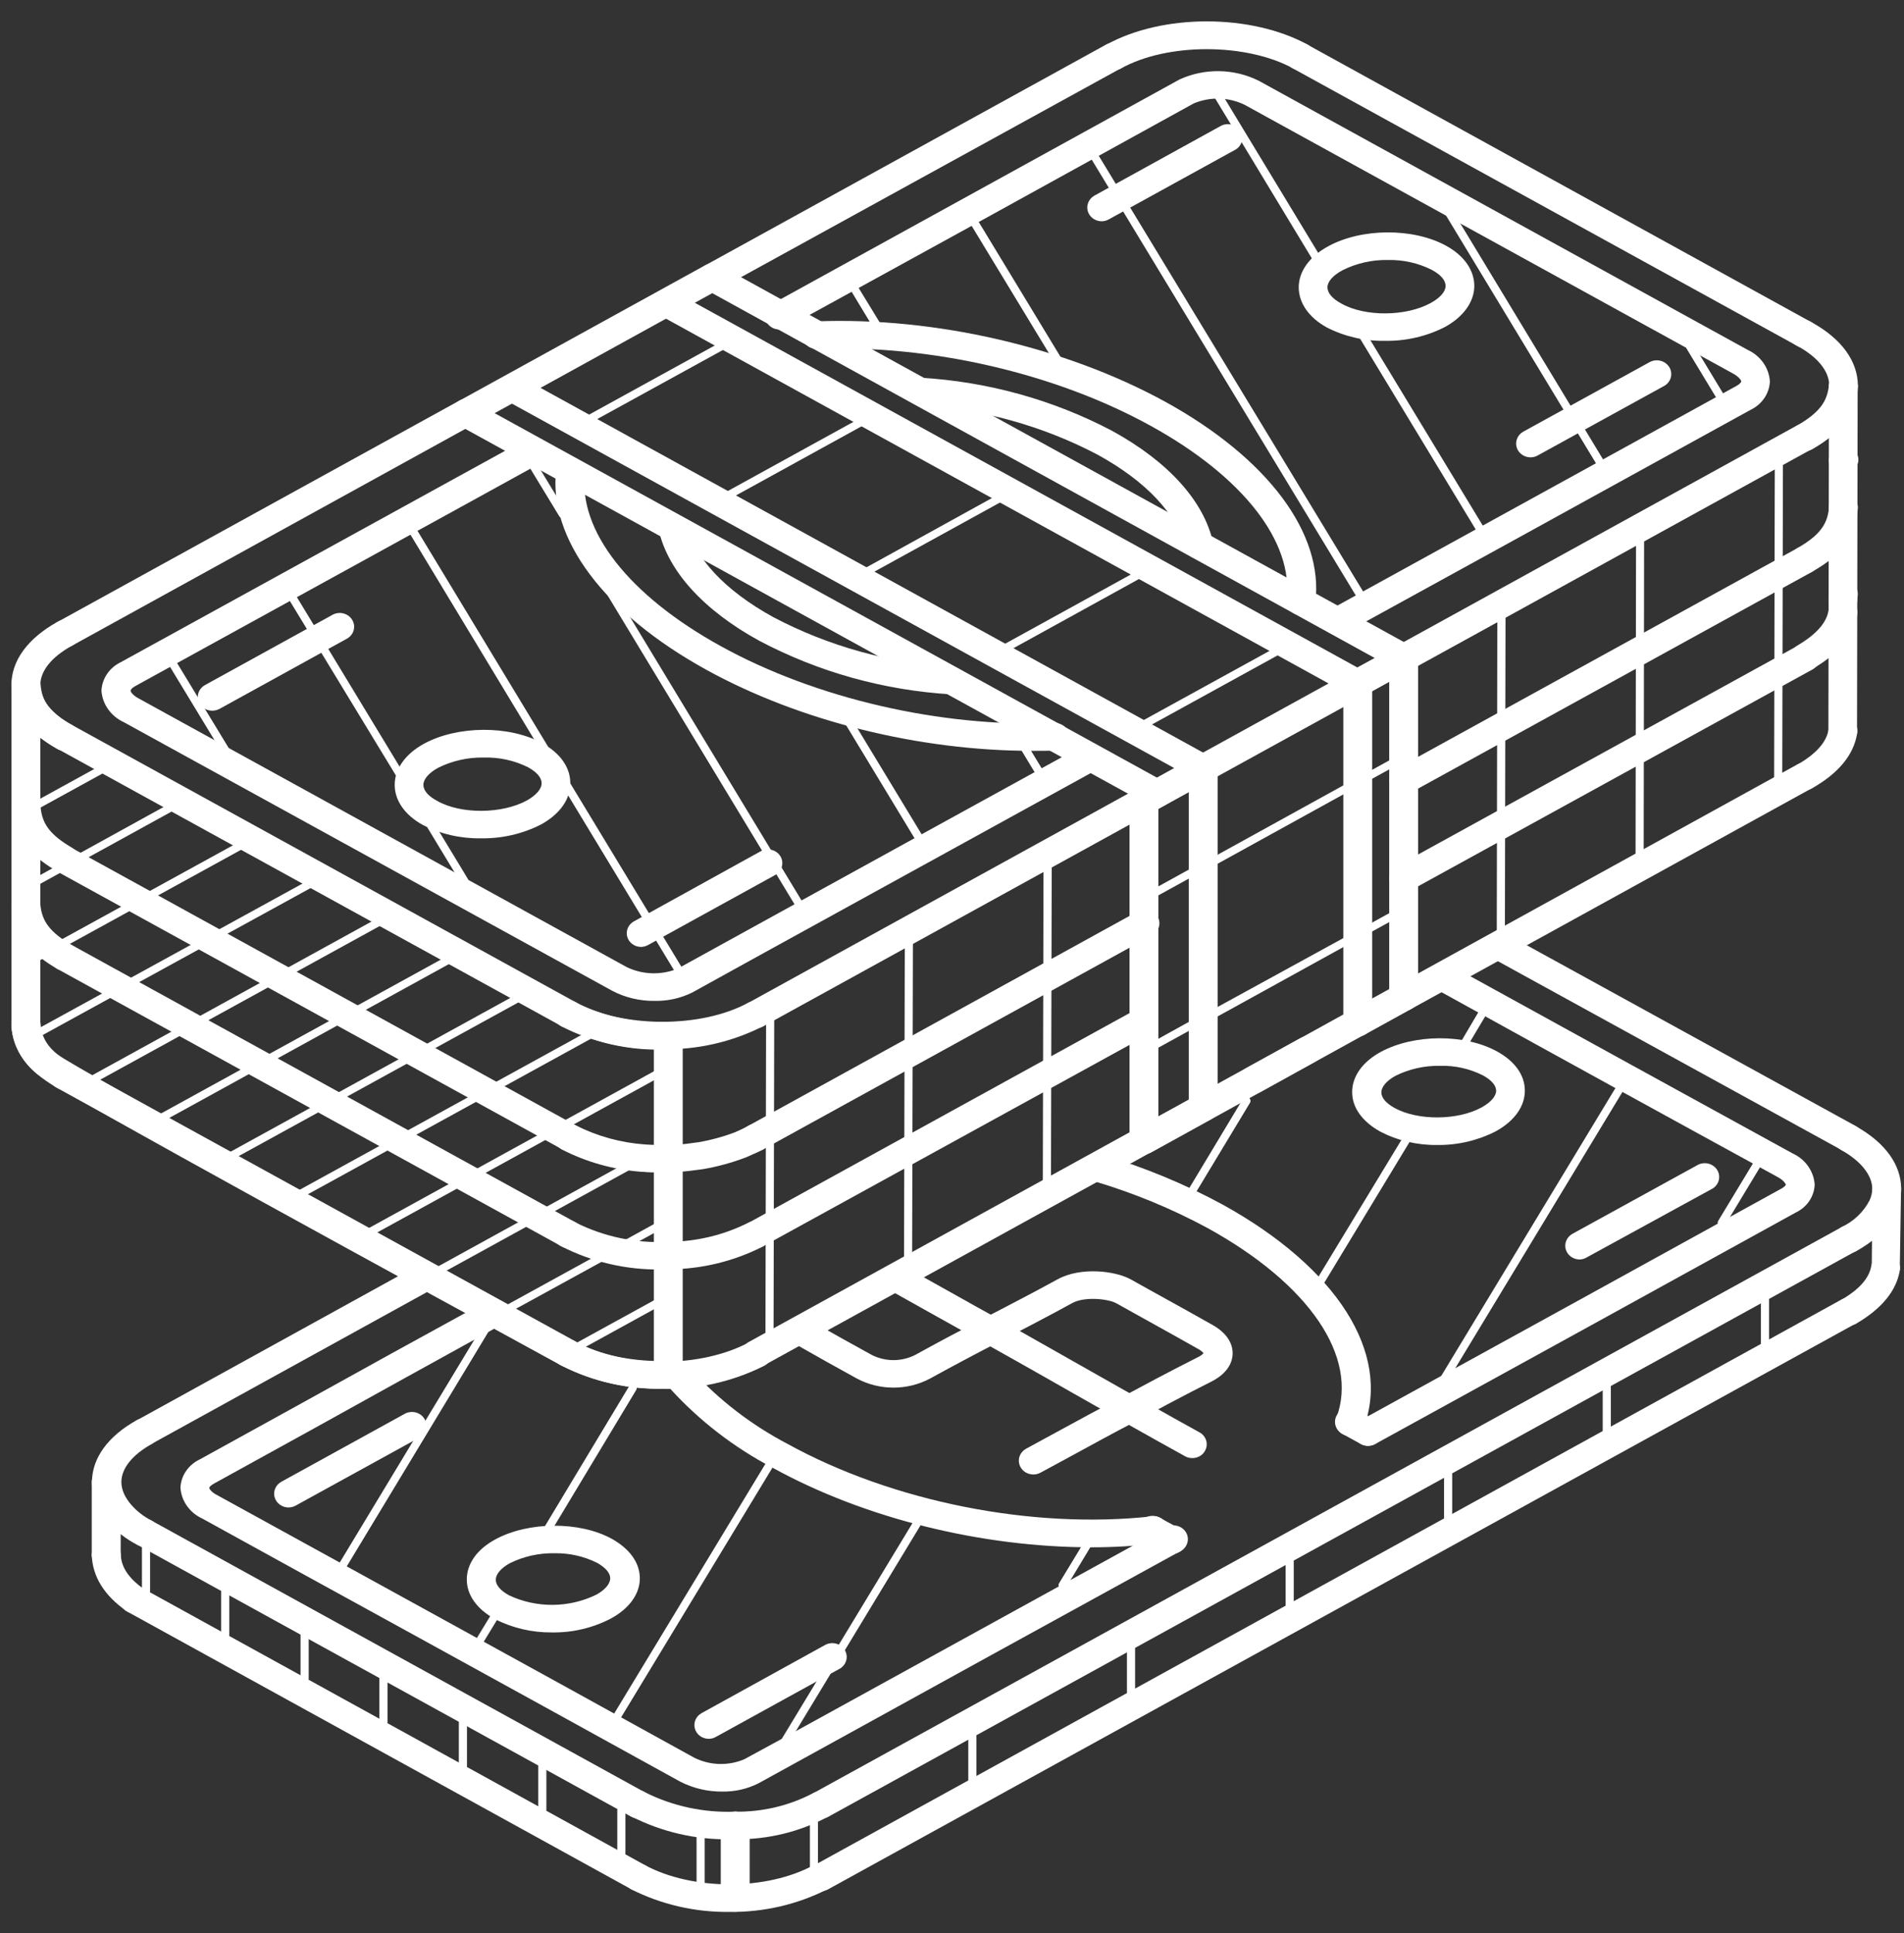 <svg width="67" height="68" viewBox="0 0 67 68" fill="none" xmlns="http://www.w3.org/2000/svg">
<rect x="0" y="0" width="67" height="68" fill="#333333" stroke="none"/>
<g clip-path="url(#clip0_8_158)">
<path d="M65.048 40.516C64.961 40.516 64.876 40.493 64.801 40.45L52.563 33.729C52.505 33.697 52.455 33.655 52.414 33.605C52.373 33.554 52.343 33.496 52.326 33.435C52.309 33.373 52.304 33.309 52.313 33.246C52.322 33.183 52.343 33.122 52.377 33.067C52.41 33.011 52.455 32.963 52.508 32.924C52.561 32.886 52.621 32.857 52.686 32.84C52.75 32.824 52.818 32.82 52.884 32.828C52.95 32.836 53.014 32.857 53.072 32.889L65.31 39.612C65.406 39.666 65.481 39.747 65.524 39.845C65.566 39.943 65.574 40.051 65.546 40.154C65.518 40.256 65.456 40.347 65.369 40.413C65.281 40.478 65.174 40.514 65.063 40.516H65.048Z" fill="white"/>
<path d="M65.048 44.066C64.937 44.065 64.829 44.028 64.742 43.963C64.655 43.897 64.592 43.806 64.564 43.704C64.536 43.601 64.544 43.493 64.587 43.395C64.63 43.297 64.705 43.216 64.801 43.162C65.23 42.961 65.578 42.63 65.789 42.221C65.848 42.093 65.88 41.956 65.883 41.816C65.883 41.345 65.487 40.841 64.801 40.458C64.684 40.393 64.599 40.286 64.565 40.162C64.531 40.037 64.55 39.905 64.618 39.794C64.686 39.682 64.798 39.602 64.928 39.569C65.059 39.536 65.198 39.554 65.314 39.619C66.337 40.191 66.9 40.971 66.9 41.816C66.899 42.079 66.842 42.339 66.733 42.581C66.463 43.261 65.811 43.737 65.312 44.012C65.231 44.053 65.139 44.072 65.048 44.066Z" fill="white"/>
<path d="M28.896 63.964C28.784 63.963 28.675 63.927 28.587 63.861C28.499 63.795 28.436 63.704 28.408 63.601C28.38 63.498 28.388 63.389 28.432 63.29C28.475 63.192 28.551 63.11 28.649 63.057L64.801 43.165C64.918 43.1 65.057 43.083 65.188 43.116C65.318 43.15 65.429 43.231 65.497 43.343C65.564 43.454 65.582 43.586 65.547 43.711C65.512 43.835 65.427 43.941 65.31 44.005L29.157 63.898C29.078 63.943 28.988 63.965 28.896 63.964Z" fill="white"/>
<path d="M25.872 64.694C25.737 64.694 25.608 64.643 25.512 64.552C25.417 64.461 25.363 64.337 25.363 64.209C25.363 64.08 25.417 63.957 25.512 63.866C25.608 63.775 25.737 63.724 25.872 63.724C26.843 63.738 27.8 63.507 28.646 63.055C28.763 63.003 28.896 62.995 29.018 63.033C29.141 63.071 29.244 63.151 29.306 63.258C29.369 63.366 29.387 63.491 29.356 63.611C29.325 63.73 29.248 63.833 29.14 63.9C28.143 64.435 27.016 64.709 25.872 64.694Z" fill="white"/>
<path d="M22.455 63.964C22.368 63.963 22.283 63.94 22.208 63.898L4.817 54.328C4.7 54.264 4.614 54.158 4.578 54.033C4.543 53.908 4.561 53.775 4.628 53.663C4.696 53.551 4.807 53.469 4.938 53.435C5.069 53.402 5.209 53.419 5.326 53.483L22.71 63.053C22.807 63.106 22.883 63.187 22.927 63.286C22.97 63.384 22.978 63.493 22.95 63.596C22.922 63.699 22.859 63.791 22.771 63.856C22.683 63.922 22.574 63.958 22.463 63.959L22.455 63.964Z" fill="white"/>
<path d="M5.072 54.394C4.985 54.395 4.9 54.375 4.825 54.335C4.084 53.959 3.236 53.158 3.236 52.132C3.236 51.294 3.795 50.519 4.81 49.954C4.867 49.921 4.931 49.899 4.998 49.889C5.064 49.879 5.132 49.882 5.198 49.898C5.263 49.913 5.325 49.94 5.379 49.978C5.433 50.016 5.479 50.064 5.514 50.119C5.549 50.174 5.572 50.235 5.582 50.298C5.592 50.362 5.589 50.426 5.573 50.489C5.557 50.551 5.528 50.609 5.489 50.661C5.449 50.713 5.399 50.757 5.341 50.79C4.652 51.176 4.271 51.651 4.271 52.132C4.271 52.687 4.817 53.222 5.326 53.481C5.425 53.533 5.503 53.615 5.548 53.714C5.593 53.813 5.601 53.924 5.573 54.028C5.545 54.133 5.481 54.225 5.392 54.292C5.302 54.358 5.192 54.394 5.079 54.394H5.072Z" fill="white"/>
<path d="M5.072 50.856C4.961 50.854 4.854 50.818 4.766 50.752C4.679 50.687 4.617 50.596 4.589 50.493C4.561 50.391 4.569 50.282 4.611 50.185C4.654 50.087 4.729 50.005 4.825 49.952L14.58 44.575C14.696 44.519 14.83 44.508 14.955 44.543C15.079 44.579 15.185 44.658 15.25 44.765C15.315 44.872 15.334 44.999 15.304 45.12C15.275 45.24 15.198 45.345 15.089 45.413L5.327 50.792C5.249 50.834 5.161 50.855 5.072 50.856Z" fill="white"/>
<path d="M48.134 50.856C48.023 50.854 47.915 50.818 47.828 50.752C47.741 50.687 47.678 50.596 47.65 50.493C47.622 50.391 47.63 50.282 47.673 50.185C47.716 50.087 47.791 50.005 47.887 49.952C53.114 47.082 58.296 44.229 62.676 41.813C62.8 41.748 62.842 41.686 62.842 41.668C62.842 41.649 62.775 41.524 62.572 41.411C58.803 39.352 55.041 37.285 51.288 35.21L50.584 34.822C50.467 34.757 50.382 34.651 50.347 34.527C50.312 34.403 50.33 34.27 50.398 34.159C50.465 34.047 50.576 33.966 50.707 33.933C50.837 33.9 50.976 33.917 51.093 33.981L51.797 34.37C55.562 36.444 59.323 38.511 63.081 40.571C63.302 40.672 63.49 40.827 63.627 41.021C63.763 41.215 63.843 41.439 63.857 41.672C63.848 41.879 63.78 42.079 63.662 42.252C63.543 42.424 63.377 42.563 63.183 42.654C58.805 45.067 53.623 47.923 48.393 50.792C48.314 50.835 48.224 50.857 48.134 50.856Z" fill="white"/>
<path d="M48.132 50.856C48.045 50.855 47.961 50.833 47.885 50.792L47.258 50.446C47.196 50.416 47.141 50.375 47.096 50.324C47.052 50.274 47.019 50.215 46.999 50.152C46.979 50.088 46.973 50.022 46.981 49.956C46.989 49.891 47.011 49.827 47.046 49.77C47.081 49.713 47.127 49.663 47.183 49.624C47.239 49.584 47.302 49.556 47.37 49.541C47.437 49.526 47.507 49.524 47.575 49.536C47.644 49.547 47.709 49.572 47.766 49.608L48.394 49.952C48.49 50.005 48.565 50.087 48.608 50.185C48.65 50.282 48.658 50.391 48.63 50.493C48.602 50.596 48.54 50.687 48.453 50.752C48.365 50.818 48.258 50.854 48.147 50.856H48.132Z" fill="white"/>
<path d="M47.507 50.512C47.449 50.512 47.391 50.502 47.336 50.484C47.273 50.463 47.216 50.43 47.166 50.388C47.117 50.345 47.076 50.294 47.048 50.237C47.019 50.179 47.002 50.117 46.999 50.054C46.995 49.99 47.005 49.927 47.028 49.867C47.816 47.73 46.081 45.175 42.502 43.2C41.238 42.517 39.9 41.964 38.512 41.552C38.446 41.535 38.383 41.506 38.329 41.465C38.274 41.425 38.229 41.374 38.196 41.317C38.163 41.259 38.142 41.196 38.135 41.13C38.129 41.065 38.136 40.998 38.157 40.936C38.178 40.873 38.212 40.815 38.257 40.766C38.302 40.716 38.358 40.675 38.42 40.647C38.482 40.618 38.55 40.602 38.619 40.599C38.688 40.596 38.757 40.606 38.821 40.629C40.282 41.064 41.69 41.647 43.021 42.369C47.052 44.594 48.949 47.593 47.996 50.194C47.959 50.289 47.892 50.371 47.805 50.428C47.717 50.485 47.613 50.514 47.507 50.512Z" fill="white"/>
<path d="M38.413 54.425C34.564 54.425 30.434 53.415 27.193 51.63C25.822 50.91 24.596 49.963 23.572 48.834C23.529 48.784 23.497 48.727 23.478 48.666C23.459 48.605 23.452 48.541 23.459 48.477C23.465 48.413 23.485 48.352 23.517 48.295C23.548 48.239 23.591 48.189 23.643 48.148C23.695 48.108 23.755 48.078 23.819 48.059C23.883 48.041 23.951 48.035 24.017 48.041C24.084 48.047 24.149 48.066 24.208 48.096C24.267 48.126 24.32 48.167 24.362 48.217C25.311 49.252 26.443 50.122 27.707 50.785C31.412 52.826 36.331 53.803 40.552 53.335C40.684 53.324 40.815 53.362 40.918 53.442C41.02 53.522 41.086 53.636 41.102 53.761C41.117 53.887 41.081 54.013 41 54.113C40.92 54.213 40.802 54.279 40.671 54.298C39.922 54.382 39.168 54.425 38.413 54.425Z" fill="white"/>
<path d="M41.247 54.66C41.16 54.66 41.075 54.638 41 54.597L40.353 54.248C40.288 54.221 40.229 54.181 40.181 54.131C40.133 54.081 40.097 54.023 40.074 53.959C40.052 53.894 40.044 53.827 40.05 53.759C40.057 53.692 40.078 53.627 40.112 53.568C40.147 53.508 40.194 53.457 40.251 53.416C40.308 53.376 40.373 53.347 40.442 53.332C40.511 53.316 40.583 53.315 40.653 53.328C40.722 53.34 40.788 53.367 40.847 53.406L41.491 53.754C41.589 53.807 41.665 53.889 41.708 53.987C41.752 54.085 41.76 54.194 41.732 54.297C41.704 54.4 41.641 54.492 41.553 54.557C41.465 54.623 41.356 54.659 41.244 54.66H41.247Z" fill="white"/>
<path d="M25.42 63.017C24.903 63.022 24.393 62.902 23.938 62.669C20.727 60.897 17.515 59.129 14.304 57.365C11.905 56.05 9.508 54.732 7.115 53.412C6.897 53.313 6.712 53.159 6.577 52.968C6.442 52.777 6.364 52.555 6.35 52.325C6.359 52.116 6.428 51.913 6.549 51.739C6.669 51.564 6.837 51.423 7.034 51.331L10.645 49.34C12.737 48.178 14.833 47.023 16.935 45.874C17.05 45.829 17.179 45.825 17.297 45.864C17.414 45.903 17.513 45.981 17.574 46.085C17.635 46.189 17.654 46.31 17.627 46.426C17.6 46.542 17.53 46.645 17.429 46.715C15.336 47.868 13.243 49.026 11.152 50.187L7.535 52.181C7.404 52.252 7.362 52.318 7.362 52.337C7.362 52.355 7.424 52.475 7.609 52.572C10.002 53.89 12.398 55.207 14.796 56.522C18.012 58.288 21.223 60.056 24.43 61.826C24.7 61.961 24.999 62.036 25.304 62.046C25.609 62.055 25.912 61.999 26.191 61.88L27.821 60.993C32.204 58.581 36.594 56.165 40.993 53.747C41.051 53.707 41.117 53.679 41.188 53.665C41.258 53.651 41.331 53.651 41.401 53.666C41.471 53.68 41.537 53.709 41.595 53.75C41.652 53.791 41.7 53.843 41.736 53.902C41.771 53.962 41.792 54.028 41.798 54.096C41.805 54.164 41.796 54.233 41.772 54.298C41.749 54.363 41.711 54.422 41.662 54.472C41.613 54.522 41.553 54.561 41.487 54.587C37.093 56.998 32.703 59.412 28.318 61.831L26.697 62.723C26.305 62.923 25.865 63.024 25.42 63.017Z" fill="white"/>
<path d="M50.573 40.274C49.873 40.283 49.184 40.121 48.569 39.803C47.939 39.452 47.581 38.96 47.581 38.414C47.581 37.868 47.937 37.355 48.584 37.002C49.76 36.366 51.548 36.359 52.682 36.985C53.31 37.329 53.658 37.819 53.658 38.365C53.658 38.911 53.297 39.429 52.638 39.791C52.004 40.117 51.293 40.283 50.573 40.274ZM50.681 37.489C50.132 37.479 49.59 37.6 49.103 37.842C48.791 38.016 48.609 38.228 48.609 38.423C48.609 38.619 48.779 38.81 49.078 38.974C49.898 39.424 51.301 39.412 52.139 38.951C52.457 38.774 52.65 38.558 52.648 38.365C52.645 38.172 52.477 37.988 52.181 37.825C51.72 37.592 51.203 37.476 50.681 37.489Z" fill="white"/>
<path d="M19.422 57.419C18.722 57.427 18.031 57.265 17.414 56.949C16.782 56.598 16.426 56.106 16.426 55.557C16.426 55.009 16.782 54.495 17.434 54.145C18.592 53.514 20.398 53.504 21.527 54.126C22.159 54.477 22.515 54.969 22.515 55.517C22.515 56.066 22.142 56.581 21.497 56.93C20.862 57.262 20.147 57.431 19.422 57.419ZM19.521 54.634C18.971 54.623 18.428 54.743 17.94 54.985C17.624 55.159 17.446 55.373 17.446 55.567C17.446 55.76 17.619 55.953 17.918 56.117C18.395 56.34 18.92 56.454 19.451 56.45C19.982 56.446 20.505 56.324 20.979 56.094C21.295 55.922 21.473 55.706 21.473 55.515C21.473 55.324 21.302 55.133 21.006 54.969C20.547 54.741 20.036 54.626 19.519 54.634H19.521Z" fill="white"/>
<path d="M66.358 45.088C66.291 45.088 66.225 45.075 66.164 45.051C66.103 45.026 66.047 44.989 66.001 44.944C65.955 44.898 65.919 44.844 65.895 44.785C65.872 44.725 65.861 44.662 65.864 44.599L65.893 41.804C65.897 41.678 65.953 41.558 66.047 41.47C66.142 41.382 66.27 41.333 66.402 41.333C66.535 41.337 66.662 41.39 66.754 41.482C66.847 41.574 66.898 41.696 66.896 41.823L66.852 44.608C66.851 44.733 66.798 44.853 66.706 44.943C66.614 45.032 66.489 45.084 66.358 45.088Z" fill="white"/>
<path d="M65.048 46.623C64.938 46.623 64.83 46.587 64.742 46.523C64.654 46.459 64.59 46.37 64.561 46.268C64.531 46.166 64.537 46.058 64.578 45.96C64.618 45.861 64.692 45.779 64.786 45.724C65.421 45.361 65.775 44.959 65.849 44.528C65.87 44.401 65.943 44.287 66.052 44.211C66.106 44.174 66.167 44.147 66.232 44.132C66.297 44.117 66.364 44.114 66.43 44.124C66.496 44.134 66.56 44.156 66.617 44.189C66.674 44.223 66.723 44.266 66.763 44.318C66.802 44.369 66.83 44.428 66.846 44.489C66.862 44.551 66.864 44.616 66.854 44.678C66.733 45.406 66.214 46.037 65.31 46.562C65.231 46.605 65.14 46.626 65.048 46.623Z" fill="white"/>
<path d="M28.895 66.516C28.784 66.514 28.677 66.477 28.59 66.412C28.502 66.347 28.44 66.255 28.412 66.153C28.384 66.051 28.392 65.942 28.435 65.844C28.477 65.747 28.552 65.665 28.648 65.612L64.794 45.714C64.91 45.65 65.049 45.633 65.18 45.666C65.31 45.699 65.421 45.781 65.489 45.892C65.556 46.004 65.575 46.136 65.54 46.26C65.505 46.385 65.419 46.49 65.302 46.555L29.15 66.45C29.073 66.493 28.985 66.516 28.895 66.516Z" fill="white"/>
<path d="M25.679 67.25C24.469 67.267 23.274 66.993 22.206 66.452C22.098 66.385 22.021 66.281 21.99 66.162C21.96 66.043 21.977 65.918 22.04 65.81C22.102 65.703 22.205 65.623 22.328 65.585C22.45 65.547 22.583 65.555 22.7 65.607C24.37 66.504 26.978 66.504 28.628 65.607C28.687 65.569 28.753 65.542 28.823 65.529C28.892 65.517 28.964 65.518 29.033 65.533C29.102 65.548 29.167 65.577 29.224 65.618C29.281 65.659 29.328 65.71 29.363 65.769C29.397 65.828 29.419 65.893 29.425 65.961C29.432 66.028 29.423 66.096 29.401 66.16C29.378 66.224 29.342 66.283 29.294 66.333C29.246 66.383 29.188 66.423 29.122 66.45C28.063 66.988 26.879 67.263 25.679 67.25Z" fill="white"/>
<path d="M22.456 66.516C22.369 66.515 22.284 66.492 22.209 66.45L4.497 56.697C4.435 56.667 4.38 56.625 4.336 56.575C4.291 56.524 4.258 56.465 4.238 56.402C4.218 56.339 4.212 56.272 4.22 56.207C4.228 56.141 4.251 56.078 4.285 56.02C4.32 55.963 4.367 55.913 4.422 55.874C4.478 55.835 4.541 55.807 4.609 55.791C4.676 55.776 4.746 55.774 4.814 55.786C4.883 55.797 4.948 55.822 5.006 55.858L22.71 65.612C22.806 65.665 22.881 65.747 22.924 65.844C22.967 65.942 22.975 66.051 22.947 66.153C22.919 66.255 22.856 66.347 22.769 66.412C22.682 66.477 22.574 66.514 22.463 66.516H22.456Z" fill="white"/>
<path d="M4.751 56.762C4.643 56.762 4.537 56.729 4.45 56.668C3.667 56.117 3.257 55.456 3.23 54.707C3.226 54.578 3.275 54.453 3.368 54.359C3.461 54.265 3.589 54.21 3.724 54.206C3.858 54.204 3.989 54.252 4.087 54.34C4.185 54.428 4.244 54.548 4.25 54.677C4.265 55.122 4.529 55.519 5.058 55.889C5.144 55.95 5.209 56.035 5.241 56.132C5.274 56.23 5.273 56.335 5.24 56.432C5.206 56.529 5.141 56.614 5.053 56.674C4.966 56.733 4.861 56.765 4.754 56.765L4.751 56.762Z" fill="white"/>
<path d="M3.738 55.176C3.603 55.176 3.474 55.125 3.379 55.034C3.283 54.943 3.229 54.819 3.229 54.691V52.136C3.229 52.008 3.283 51.885 3.379 51.794C3.474 51.703 3.603 51.652 3.738 51.652C3.873 51.652 4.003 51.703 4.098 51.794C4.194 51.885 4.247 52.008 4.247 52.136V54.691C4.247 54.819 4.194 54.943 4.098 55.034C4.003 55.125 3.873 55.176 3.738 55.176Z" fill="white"/>
<path d="M25.677 64.696C24.472 64.712 23.282 64.436 22.219 63.893C22.154 63.866 22.095 63.826 22.047 63.776C22 63.727 21.963 63.668 21.941 63.603C21.918 63.539 21.91 63.471 21.916 63.404C21.923 63.337 21.944 63.272 21.979 63.212C22.013 63.153 22.061 63.102 22.117 63.061C22.174 63.021 22.239 62.992 22.308 62.977C22.377 62.961 22.449 62.96 22.519 62.973C22.588 62.985 22.654 63.012 22.713 63.05C23.684 63.533 24.77 63.766 25.865 63.724C25.932 63.722 25.998 63.733 26.061 63.756C26.123 63.779 26.18 63.813 26.228 63.857C26.277 63.901 26.316 63.954 26.343 64.012C26.37 64.07 26.384 64.133 26.386 64.197C26.388 64.261 26.376 64.324 26.352 64.383C26.328 64.443 26.292 64.497 26.246 64.543C26.2 64.589 26.145 64.626 26.083 64.652C26.022 64.678 25.956 64.692 25.89 64.694L25.677 64.696Z" fill="white"/>
<path d="M25.872 67.246C25.737 67.246 25.608 67.195 25.512 67.103C25.417 67.013 25.363 66.889 25.363 66.761V64.209C25.363 64.08 25.417 63.957 25.512 63.866C25.608 63.775 25.737 63.724 25.872 63.724C26.007 63.724 26.137 63.775 26.232 63.866C26.327 63.957 26.381 64.08 26.381 64.209V66.761C26.381 66.889 26.327 67.013 26.232 67.103C26.137 67.195 26.007 67.246 25.872 67.246Z" fill="white"/>
<path d="M24.939 61.162C24.827 61.161 24.718 61.125 24.63 61.06C24.542 60.994 24.479 60.903 24.451 60.799C24.423 60.696 24.431 60.587 24.475 60.489C24.518 60.391 24.594 60.309 24.692 60.256L29.057 57.848C29.173 57.792 29.306 57.781 29.431 57.816C29.555 57.852 29.661 57.931 29.726 58.038C29.791 58.145 29.811 58.272 29.781 58.392C29.751 58.513 29.674 58.618 29.566 58.686L25.188 61.096C25.113 61.139 25.026 61.162 24.939 61.162Z" fill="white"/>
<path d="M10.146 53.024C10.035 53.022 9.928 52.986 9.841 52.92C9.753 52.855 9.691 52.764 9.663 52.661C9.635 52.559 9.643 52.45 9.686 52.353C9.728 52.255 9.803 52.173 9.899 52.12L14.267 49.716C14.383 49.661 14.517 49.649 14.641 49.685C14.766 49.72 14.871 49.8 14.936 49.907C15.001 50.014 15.021 50.141 14.991 50.261C14.961 50.381 14.884 50.486 14.776 50.554L10.401 52.96C10.323 53.002 10.236 53.024 10.146 53.024Z" fill="white"/>
<path d="M55.58 44.302C55.469 44.3 55.361 44.264 55.274 44.198C55.187 44.133 55.124 44.042 55.096 43.939C55.069 43.837 55.077 43.728 55.119 43.631C55.162 43.533 55.237 43.451 55.333 43.398L59.708 40.994C59.766 40.958 59.831 40.933 59.899 40.922C59.967 40.91 60.037 40.912 60.105 40.927C60.172 40.942 60.236 40.971 60.291 41.01C60.347 41.049 60.394 41.099 60.428 41.156C60.463 41.214 60.485 41.277 60.493 41.342C60.501 41.408 60.495 41.474 60.475 41.538C60.456 41.601 60.422 41.66 60.378 41.711C60.334 41.761 60.279 41.803 60.217 41.832L55.834 44.229C55.758 44.275 55.67 44.3 55.58 44.302Z" fill="white"/>
<path d="M36.355 51.864C36.244 51.862 36.135 51.826 36.047 51.761C35.959 51.695 35.896 51.604 35.868 51.5C35.84 51.397 35.848 51.288 35.891 51.19C35.935 51.092 36.011 51.01 36.108 50.957C36.464 50.766 36.815 50.573 37.168 50.38C37.909 49.975 38.682 49.556 39.488 49.135C40.246 48.728 41.16 48.238 42.148 47.741C42.225 47.707 42.294 47.658 42.351 47.598C42.294 47.531 42.224 47.477 42.143 47.438C41.706 47.188 41.212 46.915 40.691 46.625L39.273 45.837C39.011 45.691 38.171 45.59 37.726 45.837C36.896 46.294 36.029 46.743 35.192 47.179L35.098 47.226C34.231 47.675 33.411 48.113 32.727 48.49C32.334 48.699 31.891 48.809 31.441 48.809C30.991 48.809 30.548 48.699 30.155 48.49C29.463 48.111 28.774 47.725 27.951 47.256C27.836 47.191 27.752 47.083 27.719 46.959C27.686 46.834 27.706 46.702 27.775 46.591C27.844 46.481 27.956 46.401 28.087 46.369C28.218 46.338 28.357 46.357 28.473 46.423C29.29 46.894 29.977 47.273 30.664 47.652C30.902 47.776 31.169 47.841 31.441 47.841C31.712 47.841 31.979 47.776 32.218 47.652C32.919 47.263 33.725 46.835 34.614 46.373L34.705 46.326C35.538 45.893 36.4 45.446 37.215 44.999C38.03 44.551 39.246 44.702 39.787 44.999C40.266 45.269 40.745 45.533 41.202 45.785C41.726 46.077 42.225 46.352 42.66 46.599C43.294 46.953 43.381 47.388 43.376 47.617C43.371 47.845 43.267 48.269 42.635 48.593C41.647 49.088 40.75 49.573 39.992 49.98C39.189 50.399 38.423 50.816 37.684 51.221L36.62 51.797C36.539 51.842 36.448 51.865 36.355 51.864Z" fill="white"/>
<path d="M41.949 51.287C41.862 51.286 41.777 51.265 41.702 51.223C41.099 50.891 40.496 50.552 39.896 50.215L37.89 49.078C36.792 48.451 35.695 47.831 34.6 47.219L32.974 46.312L31.346 45.401C31.285 45.371 31.23 45.33 31.185 45.279C31.141 45.229 31.107 45.17 31.088 45.107C31.068 45.043 31.062 44.977 31.07 44.911C31.078 44.846 31.1 44.782 31.135 44.725C31.169 44.668 31.216 44.618 31.272 44.579C31.327 44.539 31.391 44.511 31.458 44.496C31.526 44.481 31.596 44.479 31.664 44.491C31.732 44.502 31.797 44.527 31.855 44.563C32.404 44.867 32.947 45.17 33.491 45.477C34.034 45.783 34.57 46.082 35.114 46.381L38.411 48.247L40.415 49.38C41.01 49.716 41.61 50.053 42.211 50.383C42.327 50.447 42.412 50.553 42.447 50.677C42.481 50.801 42.463 50.933 42.396 51.044C42.352 51.12 42.287 51.182 42.208 51.225C42.129 51.268 42.04 51.289 41.949 51.287Z" fill="white"/>
<path d="M28.641 65.805C28.622 65.805 28.604 65.801 28.587 65.794C28.569 65.787 28.554 65.777 28.541 65.765C28.527 65.752 28.517 65.737 28.51 65.72C28.503 65.704 28.5 65.686 28.5 65.668V64.077C28.498 64.058 28.499 64.038 28.505 64.019C28.511 64.001 28.521 63.984 28.535 63.969C28.548 63.954 28.565 63.943 28.583 63.935C28.602 63.927 28.622 63.922 28.642 63.922C28.663 63.922 28.683 63.927 28.701 63.935C28.72 63.943 28.737 63.954 28.75 63.969C28.764 63.984 28.773 64.001 28.779 64.019C28.785 64.038 28.787 64.058 28.784 64.077V65.664C28.785 65.682 28.782 65.7 28.776 65.718C28.769 65.735 28.758 65.751 28.745 65.764C28.732 65.777 28.715 65.788 28.698 65.795C28.68 65.802 28.66 65.805 28.641 65.805Z" fill="white"/>
<path d="M34.217 62.735C34.178 62.735 34.142 62.721 34.115 62.695C34.088 62.669 34.073 62.635 34.073 62.599V61.061C34.073 61.025 34.088 60.99 34.115 60.965C34.142 60.939 34.178 60.925 34.217 60.925C34.255 60.925 34.291 60.939 34.318 60.965C34.345 60.99 34.36 61.025 34.36 61.061V62.599C34.36 62.635 34.345 62.669 34.318 62.695C34.291 62.721 34.255 62.735 34.217 62.735Z" fill="white"/>
<path d="M39.8 59.67C39.781 59.67 39.762 59.666 39.745 59.659C39.727 59.653 39.712 59.642 39.698 59.63C39.685 59.617 39.674 59.602 39.667 59.586C39.66 59.569 39.656 59.551 39.656 59.533V57.991C39.656 57.955 39.671 57.92 39.698 57.895C39.725 57.869 39.761 57.855 39.8 57.855C39.837 57.855 39.874 57.869 39.901 57.895C39.928 57.92 39.943 57.955 39.943 57.991V59.533C39.943 59.569 39.928 59.604 39.901 59.63C39.874 59.655 39.837 59.67 39.8 59.67Z" fill="white"/>
<path d="M45.383 56.598C45.364 56.598 45.345 56.594 45.328 56.587C45.31 56.58 45.294 56.57 45.281 56.558C45.268 56.545 45.257 56.53 45.25 56.513C45.243 56.497 45.239 56.479 45.239 56.461V54.919C45.239 54.883 45.254 54.848 45.281 54.823C45.308 54.797 45.344 54.783 45.383 54.783C45.42 54.783 45.457 54.797 45.484 54.823C45.511 54.848 45.526 54.883 45.526 54.919V56.461C45.526 56.497 45.511 56.532 45.484 56.558C45.457 56.583 45.42 56.598 45.383 56.598Z" fill="white"/>
<path d="M50.958 53.528C50.939 53.528 50.92 53.524 50.903 53.517C50.886 53.511 50.87 53.501 50.856 53.488C50.843 53.475 50.833 53.46 50.825 53.444C50.818 53.427 50.815 53.409 50.815 53.391V51.856C50.815 51.82 50.83 51.785 50.856 51.76C50.883 51.734 50.92 51.72 50.958 51.72C50.996 51.72 51.032 51.734 51.059 51.76C51.086 51.785 51.101 51.82 51.101 51.856V53.391C51.101 53.428 51.086 53.462 51.059 53.488C51.032 53.513 50.996 53.528 50.958 53.528Z" fill="white"/>
<path d="M56.541 50.463C56.522 50.463 56.503 50.459 56.486 50.452C56.468 50.445 56.453 50.435 56.439 50.423C56.426 50.41 56.416 50.395 56.408 50.378C56.401 50.362 56.398 50.344 56.398 50.326V48.775C56.398 48.739 56.413 48.704 56.439 48.678C56.466 48.653 56.503 48.638 56.541 48.638C56.579 48.638 56.615 48.653 56.642 48.678C56.669 48.704 56.684 48.739 56.684 48.775V50.317C56.685 50.335 56.683 50.354 56.676 50.372C56.669 50.389 56.659 50.406 56.646 50.419C56.632 50.433 56.616 50.444 56.598 50.452C56.58 50.459 56.56 50.463 56.541 50.463Z" fill="white"/>
<path d="M62.108 47.391C62.07 47.391 62.034 47.376 62.007 47.35C61.98 47.325 61.965 47.29 61.965 47.254V45.714C61.965 45.678 61.98 45.643 62.007 45.618C62.034 45.592 62.07 45.578 62.108 45.578C62.146 45.578 62.183 45.592 62.209 45.618C62.236 45.643 62.251 45.678 62.251 45.714V47.254C62.251 47.29 62.236 47.325 62.209 47.35C62.183 47.376 62.146 47.391 62.108 47.391Z" fill="white"/>
<path d="M5.138 56.103C5.1 56.103 5.064 56.089 5.037 56.063C5.01 56.038 4.995 56.003 4.995 55.967V54.448C4.995 54.412 5.01 54.377 5.037 54.352C5.064 54.326 5.1 54.312 5.138 54.312C5.176 54.312 5.213 54.326 5.24 54.352C5.267 54.377 5.282 54.412 5.282 54.448V55.967C5.282 56.003 5.267 56.038 5.24 56.063C5.213 56.089 5.176 56.103 5.138 56.103Z" fill="white"/>
<path d="M7.926 57.638C7.888 57.638 7.851 57.624 7.824 57.598C7.797 57.573 7.782 57.538 7.782 57.502V55.986C7.782 55.949 7.797 55.915 7.824 55.889C7.851 55.863 7.888 55.849 7.926 55.849C7.963 55.849 8 55.863 8.027 55.889C8.054 55.915 8.069 55.949 8.069 55.986V57.502C8.069 57.538 8.054 57.573 8.027 57.598C8 57.624 7.963 57.638 7.926 57.638Z" fill="white"/>
<path d="M10.719 59.18C10.681 59.18 10.645 59.166 10.618 59.14C10.591 59.114 10.576 59.08 10.576 59.044V57.52C10.576 57.502 10.58 57.485 10.587 57.468C10.594 57.452 10.605 57.437 10.618 57.424C10.631 57.411 10.647 57.401 10.665 57.394C10.682 57.387 10.701 57.384 10.719 57.384C10.738 57.384 10.757 57.387 10.774 57.394C10.792 57.401 10.807 57.411 10.821 57.424C10.834 57.437 10.845 57.452 10.852 57.468C10.859 57.485 10.863 57.502 10.863 57.52V59.044C10.863 59.08 10.848 59.114 10.821 59.14C10.794 59.166 10.757 59.18 10.719 59.18Z" fill="white"/>
<path d="M13.493 60.71C13.474 60.71 13.455 60.707 13.438 60.7C13.421 60.693 13.405 60.683 13.392 60.67C13.378 60.658 13.368 60.643 13.361 60.626C13.353 60.609 13.35 60.592 13.35 60.574V59.048C13.35 59.012 13.365 58.977 13.392 58.952C13.418 58.926 13.455 58.912 13.493 58.912C13.531 58.912 13.567 58.926 13.594 58.952C13.621 58.977 13.636 59.012 13.636 59.048V60.574C13.636 60.592 13.633 60.609 13.625 60.626C13.618 60.643 13.607 60.658 13.594 60.67C13.581 60.683 13.565 60.693 13.548 60.7C13.53 60.707 13.512 60.71 13.493 60.71Z" fill="white"/>
<path d="M16.29 62.25C16.271 62.25 16.253 62.247 16.235 62.24C16.218 62.234 16.202 62.224 16.189 62.212C16.175 62.199 16.165 62.184 16.157 62.168C16.15 62.151 16.146 62.134 16.146 62.116V60.59C16.146 60.572 16.15 60.555 16.157 60.538C16.165 60.522 16.175 60.506 16.188 60.494C16.202 60.481 16.218 60.471 16.235 60.464C16.252 60.457 16.271 60.454 16.29 60.454C16.309 60.454 16.327 60.457 16.345 60.464C16.362 60.471 16.378 60.481 16.391 60.494C16.404 60.506 16.415 60.522 16.422 60.538C16.429 60.555 16.433 60.572 16.433 60.59V62.116C16.433 62.134 16.429 62.151 16.422 62.168C16.415 62.184 16.404 62.199 16.391 62.212C16.378 62.224 16.362 62.234 16.344 62.24C16.327 62.247 16.308 62.25 16.29 62.25Z" fill="white"/>
<path d="M19.084 63.787C19.046 63.787 19.009 63.773 18.982 63.747C18.956 63.722 18.94 63.687 18.94 63.651V62.12C18.94 62.084 18.956 62.05 18.982 62.024C19.009 61.998 19.046 61.984 19.084 61.984C19.122 61.984 19.158 61.998 19.185 62.024C19.212 62.05 19.227 62.084 19.227 62.12V63.651C19.227 63.687 19.212 63.722 19.185 63.747C19.158 63.773 19.122 63.787 19.084 63.787Z" fill="white"/>
<path d="M21.865 65.322C21.827 65.322 21.791 65.308 21.764 65.282C21.737 65.257 21.722 65.222 21.722 65.186V63.663C21.722 63.626 21.737 63.592 21.764 63.566C21.791 63.54 21.827 63.526 21.865 63.526C21.903 63.526 21.939 63.54 21.966 63.566C21.993 63.592 22.008 63.626 22.008 63.663V65.186C22.008 65.222 21.993 65.257 21.966 65.282C21.939 65.308 21.903 65.322 21.865 65.322Z" fill="white"/>
<path d="M24.654 66.386C24.616 66.386 24.58 66.372 24.553 66.346C24.526 66.321 24.511 66.286 24.511 66.25V64.571C24.511 64.535 24.526 64.5 24.553 64.475C24.58 64.449 24.616 64.435 24.654 64.435C24.692 64.435 24.729 64.449 24.755 64.475C24.782 64.5 24.797 64.535 24.797 64.571V66.25C24.797 66.286 24.782 66.321 24.755 66.346C24.729 66.372 24.692 66.386 24.654 66.386Z" fill="white"/>
<path d="M37.391 55.896C37.365 55.897 37.34 55.89 37.319 55.877C37.286 55.859 37.263 55.829 37.253 55.794C37.243 55.76 37.248 55.722 37.267 55.691L38.112 54.3C38.133 54.272 38.163 54.252 38.199 54.245C38.234 54.237 38.27 54.243 38.301 54.26C38.333 54.277 38.356 54.305 38.366 54.337C38.377 54.37 38.374 54.406 38.359 54.437L37.514 55.837C37.501 55.856 37.482 55.872 37.461 55.882C37.439 55.893 37.415 55.897 37.391 55.896Z" fill="white"/>
<path d="M27.591 61.433C27.566 61.434 27.542 61.428 27.52 61.416C27.498 61.404 27.48 61.387 27.467 61.366C27.455 61.346 27.448 61.322 27.448 61.298C27.448 61.275 27.455 61.251 27.468 61.231L32.29 53.276C32.298 53.259 32.31 53.244 32.325 53.231C32.34 53.219 32.358 53.21 32.377 53.204C32.396 53.199 32.416 53.197 32.435 53.199C32.455 53.201 32.474 53.207 32.491 53.216C32.508 53.226 32.523 53.239 32.535 53.254C32.547 53.269 32.555 53.286 32.559 53.305C32.563 53.323 32.564 53.342 32.56 53.361C32.556 53.38 32.548 53.397 32.537 53.413L27.717 61.367C27.704 61.388 27.686 61.404 27.663 61.416C27.641 61.428 27.616 61.434 27.591 61.433Z" fill="white"/>
<path d="M21.552 60.781C21.527 60.781 21.502 60.774 21.48 60.762C21.464 60.753 21.449 60.742 21.438 60.727C21.426 60.713 21.418 60.697 21.413 60.68C21.408 60.662 21.407 60.644 21.41 60.627C21.412 60.609 21.419 60.592 21.428 60.576L27.125 51.174C27.145 51.145 27.176 51.126 27.211 51.118C27.246 51.111 27.283 51.116 27.314 51.134C27.345 51.151 27.368 51.178 27.379 51.211C27.39 51.244 27.387 51.279 27.372 51.31L21.675 60.706C21.663 60.727 21.646 60.746 21.624 60.759C21.602 60.773 21.578 60.78 21.552 60.781Z" fill="white"/>
<path d="M19.247 53.97C19.222 53.972 19.197 53.966 19.175 53.954C19.159 53.945 19.145 53.933 19.133 53.919C19.122 53.905 19.113 53.889 19.108 53.871C19.103 53.854 19.102 53.836 19.105 53.818C19.108 53.8 19.114 53.783 19.123 53.768L22.14 48.756C22.159 48.725 22.19 48.702 22.227 48.693C22.263 48.684 22.302 48.688 22.335 48.706C22.351 48.715 22.366 48.727 22.377 48.741C22.389 48.755 22.397 48.772 22.402 48.789C22.407 48.806 22.408 48.824 22.405 48.842C22.403 48.86 22.396 48.877 22.387 48.892L19.371 53.902C19.358 53.923 19.34 53.94 19.319 53.952C19.297 53.964 19.272 53.971 19.247 53.97Z" fill="white"/>
<path d="M16.893 57.841C16.867 57.84 16.843 57.834 16.821 57.822C16.788 57.804 16.765 57.774 16.755 57.739C16.745 57.704 16.75 57.667 16.769 57.636L17.263 56.824C17.283 56.796 17.312 56.777 17.346 56.769C17.379 56.76 17.415 56.764 17.446 56.779C17.462 56.788 17.477 56.8 17.488 56.814C17.5 56.828 17.508 56.844 17.513 56.861C17.518 56.879 17.519 56.897 17.517 56.915C17.514 56.932 17.508 56.95 17.498 56.965L17.004 57.777C16.992 57.795 16.976 57.81 16.956 57.822C16.937 57.833 16.915 57.839 16.893 57.841Z" fill="white"/>
<path d="M11.915 55.437C11.89 55.437 11.865 55.43 11.843 55.418C11.827 55.409 11.813 55.398 11.801 55.383C11.79 55.369 11.781 55.353 11.776 55.336C11.771 55.318 11.77 55.3 11.773 55.282C11.775 55.265 11.782 55.248 11.791 55.232L16.979 46.647C16.987 46.629 16.999 46.613 17.013 46.599C17.028 46.586 17.046 46.576 17.065 46.57C17.084 46.563 17.105 46.561 17.125 46.563C17.145 46.565 17.165 46.571 17.182 46.58C17.2 46.59 17.215 46.603 17.227 46.619C17.239 46.634 17.247 46.652 17.252 46.671C17.256 46.69 17.256 46.71 17.251 46.728C17.247 46.747 17.238 46.765 17.226 46.781L12.039 55.366C12.027 55.388 12.009 55.406 11.987 55.418C11.965 55.431 11.94 55.437 11.915 55.437Z" fill="white"/>
<path d="M60.587 43.146C60.562 43.146 60.539 43.141 60.517 43.13C60.484 43.111 60.46 43.081 60.45 43.046C60.439 43.011 60.444 42.973 60.463 42.941L61.725 40.855C61.744 40.824 61.775 40.801 61.812 40.791C61.848 40.781 61.887 40.786 61.92 40.804C61.953 40.822 61.977 40.852 61.987 40.888C61.996 40.923 61.991 40.96 61.972 40.992L60.712 43.078C60.7 43.099 60.681 43.116 60.659 43.128C60.637 43.14 60.612 43.146 60.587 43.146Z" fill="white"/>
<path d="M50.758 48.737C50.733 48.737 50.708 48.73 50.686 48.718C50.67 48.709 50.655 48.698 50.644 48.684C50.632 48.669 50.624 48.653 50.619 48.636C50.614 48.618 50.613 48.6 50.616 48.583C50.618 48.565 50.625 48.548 50.634 48.532L57.057 37.922C57.076 37.891 57.107 37.867 57.143 37.858C57.18 37.848 57.219 37.852 57.252 37.87C57.285 37.889 57.309 37.919 57.319 37.954C57.328 37.99 57.323 38.027 57.304 38.059L50.881 48.669C50.869 48.69 50.851 48.707 50.83 48.719C50.808 48.731 50.783 48.737 50.758 48.737Z" fill="white"/>
<path d="M51.578 36.769C51.553 36.769 51.528 36.763 51.506 36.751C51.484 36.739 51.466 36.722 51.454 36.702C51.441 36.681 51.434 36.658 51.435 36.634C51.435 36.61 51.441 36.587 51.454 36.566L52.03 35.591C52.051 35.565 52.081 35.546 52.115 35.539C52.15 35.533 52.185 35.538 52.215 35.555C52.246 35.571 52.269 35.597 52.28 35.629C52.291 35.66 52.29 35.695 52.277 35.726L51.691 36.71C51.679 36.727 51.662 36.742 51.642 36.752C51.622 36.762 51.6 36.768 51.578 36.769Z" fill="white"/>
<path d="M46.403 45.302C46.377 45.303 46.353 45.297 46.331 45.286C46.314 45.277 46.3 45.265 46.288 45.25C46.277 45.236 46.268 45.22 46.264 45.202C46.259 45.184 46.258 45.166 46.26 45.148C46.263 45.13 46.269 45.113 46.279 45.098L49.434 39.9C49.454 39.871 49.485 39.852 49.52 39.844C49.555 39.837 49.592 39.842 49.623 39.859C49.654 39.877 49.677 39.904 49.688 39.937C49.699 39.97 49.696 40.005 49.681 40.036L46.526 45.243C46.512 45.263 46.494 45.278 46.472 45.288C46.451 45.299 46.427 45.303 46.403 45.302Z" fill="white"/>
<path d="M41.924 42.077C41.899 42.078 41.874 42.072 41.852 42.061C41.82 42.042 41.796 42.012 41.786 41.977C41.776 41.941 41.782 41.904 41.8 41.872L43.737 38.652C43.746 38.636 43.759 38.623 43.774 38.611C43.789 38.6 43.806 38.592 43.824 38.588C43.842 38.583 43.861 38.582 43.88 38.585C43.898 38.587 43.916 38.593 43.932 38.602C43.965 38.621 43.989 38.65 43.999 38.685C44.009 38.72 44.005 38.757 43.987 38.788L42.047 42.002C42.036 42.024 42.019 42.043 41.997 42.056C41.975 42.069 41.95 42.077 41.924 42.077Z" fill="white"/>
<path d="M2.271 22.78C2.16 22.778 2.053 22.742 1.966 22.676C1.878 22.611 1.816 22.52 1.788 22.417C1.76 22.315 1.768 22.206 1.811 22.109C1.853 22.011 1.928 21.929 2.024 21.876L16.137 14.107C16.195 14.069 16.261 14.043 16.33 14.031C16.399 14.018 16.47 14.02 16.539 14.035C16.607 14.05 16.672 14.079 16.728 14.119C16.784 14.159 16.831 14.21 16.865 14.269C16.9 14.327 16.921 14.392 16.928 14.459C16.935 14.525 16.927 14.593 16.905 14.656C16.883 14.72 16.847 14.778 16.8 14.828C16.753 14.878 16.695 14.918 16.631 14.945L2.526 22.716C2.448 22.758 2.361 22.78 2.271 22.78ZM25.065 10.237C24.954 10.235 24.846 10.199 24.759 10.133C24.672 10.068 24.609 9.977 24.581 9.874C24.553 9.772 24.561 9.664 24.604 9.566C24.647 9.468 24.722 9.386 24.818 9.333L38.93 1.564C39.048 1.501 39.187 1.485 39.317 1.519C39.447 1.554 39.558 1.636 39.624 1.748C39.691 1.86 39.708 1.993 39.672 2.117C39.636 2.241 39.549 2.346 39.432 2.409L25.319 10.166C25.243 10.212 25.155 10.236 25.065 10.237Z" fill="white"/>
<path d="M45.76 2.478C45.673 2.477 45.588 2.454 45.513 2.412C43.86 1.503 41.066 1.501 39.439 2.412C39.322 2.472 39.186 2.486 39.059 2.452C38.931 2.418 38.823 2.338 38.757 2.229C38.69 2.12 38.671 1.991 38.703 1.868C38.734 1.746 38.815 1.64 38.927 1.574C40.904 0.477 44.026 0.479 46.022 1.574C46.118 1.627 46.193 1.709 46.236 1.806C46.278 1.904 46.286 2.013 46.258 2.115C46.23 2.217 46.168 2.308 46.081 2.374C45.993 2.439 45.886 2.476 45.775 2.478H45.76Z" fill="white"/>
<path d="M63.507 12.243C63.42 12.242 63.334 12.219 63.26 12.177L45.506 2.412C45.444 2.382 45.389 2.341 45.344 2.29C45.3 2.239 45.267 2.181 45.247 2.117C45.227 2.054 45.221 1.987 45.229 1.922C45.237 1.856 45.259 1.793 45.294 1.736C45.329 1.679 45.375 1.629 45.431 1.589C45.487 1.55 45.55 1.522 45.618 1.507C45.685 1.491 45.755 1.49 45.823 1.501C45.892 1.513 45.957 1.537 46.014 1.574L63.761 11.344C63.857 11.397 63.932 11.479 63.975 11.576C64.017 11.674 64.025 11.782 63.997 11.885C63.969 11.987 63.907 12.078 63.82 12.144C63.732 12.209 63.625 12.246 63.514 12.248L63.507 12.243Z" fill="white"/>
<path d="M63.51 15.864C63.399 15.862 63.291 15.825 63.204 15.76C63.117 15.694 63.054 15.603 63.026 15.501C62.998 15.398 63.006 15.29 63.049 15.192C63.092 15.095 63.167 15.013 63.263 14.96C63.977 14.564 64.369 14.07 64.369 13.566C64.369 13.062 63.974 12.57 63.263 12.177C63.197 12.15 63.139 12.11 63.091 12.06C63.043 12.01 63.006 11.951 62.984 11.887C62.962 11.822 62.953 11.754 62.961 11.687C62.968 11.619 62.989 11.554 63.025 11.495C63.06 11.436 63.108 11.385 63.165 11.345C63.222 11.305 63.288 11.277 63.358 11.262C63.427 11.248 63.499 11.248 63.569 11.262C63.638 11.276 63.704 11.304 63.762 11.344C64.802 11.916 65.375 12.707 65.377 13.568C65.38 14.43 64.807 15.216 63.764 15.802C63.687 15.844 63.599 15.865 63.51 15.864Z" fill="white"/>
<path d="M26.601 36.166C26.489 36.164 26.382 36.127 26.295 36.062C26.207 35.997 26.145 35.906 26.117 35.803C26.089 35.701 26.097 35.592 26.14 35.495C26.182 35.397 26.257 35.315 26.354 35.262L40.464 27.493C40.522 27.457 40.587 27.432 40.655 27.421C40.723 27.409 40.793 27.411 40.861 27.426C40.928 27.441 40.992 27.469 41.047 27.509C41.103 27.548 41.15 27.598 41.184 27.655C41.219 27.712 41.241 27.776 41.249 27.841C41.257 27.907 41.251 27.973 41.231 28.037C41.212 28.1 41.178 28.159 41.134 28.209C41.089 28.26 41.035 28.302 40.973 28.331L26.86 36.1C26.781 36.143 26.692 36.166 26.601 36.166ZM49.394 23.623C49.283 23.621 49.175 23.584 49.088 23.519C49.001 23.454 48.938 23.363 48.91 23.26C48.882 23.158 48.89 23.049 48.933 22.952C48.976 22.854 49.051 22.772 49.147 22.719L63.262 14.95C63.378 14.894 63.512 14.883 63.636 14.918C63.761 14.954 63.866 15.033 63.931 15.14C63.996 15.248 64.016 15.374 63.986 15.495C63.956 15.615 63.879 15.72 63.771 15.788L49.656 23.557C49.576 23.6 49.486 23.623 49.394 23.623Z" fill="white"/>
<path d="M23.31 36.907C22.076 36.93 20.856 36.653 19.765 36.102C19.707 36.07 19.657 36.028 19.616 35.977C19.575 35.927 19.545 35.869 19.528 35.808C19.511 35.746 19.506 35.682 19.515 35.619C19.524 35.556 19.546 35.495 19.579 35.44C19.612 35.384 19.657 35.336 19.71 35.297C19.763 35.258 19.823 35.23 19.888 35.214C19.953 35.197 20.02 35.193 20.086 35.201C20.152 35.209 20.216 35.23 20.274 35.262C21.919 36.168 24.701 36.168 26.346 35.262C26.461 35.216 26.59 35.212 26.708 35.251C26.826 35.29 26.925 35.369 26.986 35.473C27.047 35.576 27.065 35.698 27.039 35.814C27.012 35.93 26.941 36.032 26.84 36.102C25.754 36.652 24.54 36.929 23.31 36.907Z" fill="white"/>
<path d="M20.02 36.166C19.934 36.164 19.849 36.142 19.773 36.102L2.019 26.337C1.908 26.271 1.828 26.165 1.796 26.044C1.765 25.922 1.783 25.794 1.849 25.685C1.914 25.576 2.021 25.496 2.147 25.461C2.274 25.426 2.409 25.439 2.526 25.497L20.275 35.262C20.371 35.315 20.446 35.397 20.488 35.495C20.531 35.592 20.539 35.701 20.511 35.803C20.483 35.906 20.421 35.997 20.334 36.062C20.246 36.127 20.139 36.164 20.028 36.166H20.02Z" fill="white"/>
<path d="M2.27 26.41C2.184 26.409 2.099 26.387 2.023 26.347C0.973 25.763 0.4 24.969 0.4 24.103C0.4 23.237 0.976 22.455 2.018 21.876C2.076 21.841 2.141 21.818 2.209 21.808C2.277 21.797 2.346 21.8 2.412 21.816C2.479 21.832 2.541 21.86 2.596 21.9C2.651 21.939 2.696 21.988 2.731 22.045C2.765 22.102 2.786 22.164 2.795 22.229C2.803 22.294 2.797 22.36 2.778 22.422C2.759 22.485 2.726 22.544 2.683 22.594C2.639 22.645 2.586 22.686 2.525 22.716C1.811 23.114 1.418 23.599 1.418 24.103C1.418 24.607 1.811 25.104 2.525 25.497C2.621 25.55 2.696 25.632 2.739 25.73C2.781 25.827 2.789 25.936 2.761 26.038C2.733 26.14 2.671 26.231 2.584 26.297C2.496 26.362 2.389 26.399 2.278 26.401L2.27 26.41Z" fill="white"/>
<path d="M33.503 24.423H33.468C31.1 24.281 28.795 23.637 26.72 22.54C24.756 21.466 23.501 20.08 23.18 18.641C23.169 18.523 23.204 18.406 23.278 18.311C23.352 18.215 23.459 18.149 23.581 18.125C23.702 18.1 23.829 18.119 23.937 18.177C24.045 18.235 24.127 18.329 24.168 18.441C24.427 19.618 25.509 20.772 27.214 21.709C29.155 22.731 31.31 23.329 33.523 23.46C33.652 23.472 33.771 23.53 33.857 23.623C33.942 23.716 33.988 23.836 33.983 23.96C33.979 24.083 33.925 24.2 33.833 24.287C33.741 24.374 33.618 24.425 33.488 24.428L33.503 24.423Z" fill="white"/>
<path d="M45.783 21.636H45.721C45.587 21.621 45.466 21.555 45.382 21.455C45.299 21.354 45.261 21.227 45.276 21.099C45.523 19.056 43.74 16.767 40.491 14.978C37.139 13.13 32.762 12.12 28.785 12.271C28.716 12.277 28.646 12.27 28.58 12.25C28.514 12.23 28.453 12.197 28.401 12.154C28.349 12.11 28.306 12.057 28.276 11.998C28.247 11.938 28.23 11.873 28.227 11.807C28.224 11.741 28.236 11.675 28.261 11.614C28.286 11.552 28.323 11.496 28.372 11.449C28.421 11.402 28.479 11.364 28.543 11.339C28.607 11.315 28.676 11.302 28.745 11.303C32.905 11.146 37.487 12.205 41 14.129C44.609 16.115 46.586 18.757 46.287 21.191C46.276 21.311 46.218 21.424 46.125 21.506C46.032 21.588 45.91 21.635 45.783 21.636Z" fill="white"/>
<path d="M47.062 22.34C46.951 22.338 46.843 22.302 46.756 22.236C46.669 22.171 46.606 22.08 46.578 21.977C46.55 21.875 46.558 21.766 46.601 21.669C46.644 21.571 46.719 21.489 46.815 21.436L58.773 14.858L61.098 13.578C61.227 13.509 61.271 13.443 61.273 13.415C61.276 13.387 61.197 13.255 60.997 13.147L43.804 3.69C43.527 3.553 43.222 3.478 42.911 3.469C42.599 3.46 42.29 3.518 42.005 3.638C37.252 6.264 32.492 8.883 27.724 11.496C27.666 11.537 27.6 11.565 27.53 11.579C27.459 11.593 27.387 11.592 27.317 11.578C27.246 11.563 27.18 11.534 27.123 11.493C27.065 11.453 27.017 11.401 26.982 11.341C26.947 11.281 26.925 11.215 26.919 11.147C26.913 11.079 26.922 11.01 26.945 10.945C26.968 10.881 27.006 10.821 27.055 10.771C27.104 10.722 27.164 10.682 27.23 10.656C31.983 8.041 36.74 5.422 41.501 2.798C41.941 2.595 42.425 2.494 42.913 2.503C43.402 2.512 43.881 2.631 44.312 2.85L61.498 12.306C61.721 12.408 61.911 12.566 62.049 12.761C62.187 12.957 62.267 13.184 62.281 13.42C62.271 13.629 62.202 13.832 62.082 14.008C61.961 14.183 61.794 14.325 61.597 14.418L59.275 15.696C55.29 17.893 51.303 20.086 47.314 22.274C47.238 22.317 47.151 22.34 47.062 22.34Z" fill="white"/>
<path d="M42.181 19.656C42.066 19.655 41.953 19.616 41.864 19.547C41.774 19.477 41.712 19.38 41.687 19.272C41.428 18.095 40.341 16.937 38.627 15.995C36.689 14.976 34.538 14.38 32.33 14.251C32.202 14.234 32.086 14.171 32.005 14.076C31.924 13.98 31.884 13.859 31.893 13.736C31.902 13.614 31.959 13.499 32.054 13.415C32.148 13.332 32.273 13.286 32.401 13.286C34.764 13.426 37.064 14.064 39.135 15.155C41.112 16.238 42.362 17.627 42.683 19.07C42.711 19.196 42.685 19.327 42.611 19.434C42.537 19.542 42.422 19.618 42.29 19.644C42.254 19.652 42.218 19.656 42.181 19.656Z" fill="white"/>
<path d="M36.309 26.41C32.357 26.41 28.14 25.367 24.864 23.564C21.255 21.579 19.277 18.936 19.573 16.502C19.593 16.378 19.663 16.266 19.767 16.19C19.872 16.114 20.003 16.079 20.134 16.094C20.265 16.108 20.385 16.17 20.468 16.267C20.552 16.363 20.593 16.487 20.583 16.612C20.336 18.658 22.125 20.946 25.373 22.733C28.713 24.572 33.088 25.582 37.075 25.436C37.144 25.429 37.214 25.436 37.28 25.456C37.346 25.477 37.407 25.509 37.459 25.553C37.511 25.596 37.553 25.649 37.583 25.709C37.613 25.769 37.63 25.833 37.633 25.899C37.635 25.965 37.624 26.031 37.599 26.093C37.574 26.154 37.536 26.211 37.488 26.258C37.439 26.305 37.381 26.342 37.317 26.367C37.253 26.392 37.184 26.404 37.115 26.403C36.848 26.41 36.578 26.41 36.309 26.41Z" fill="white"/>
<path d="M23.034 35.205C22.516 35.212 22.006 35.091 21.552 34.855L4.353 25.4C4.132 25.299 3.942 25.142 3.805 24.948C3.667 24.754 3.586 24.528 3.57 24.294C3.58 24.084 3.648 23.88 3.768 23.704C3.888 23.527 4.055 23.385 4.252 23.291C8.272 21.083 12.295 18.87 16.322 16.654L18.545 15.433C18.661 15.377 18.795 15.366 18.919 15.401C19.044 15.437 19.149 15.516 19.215 15.623C19.279 15.73 19.299 15.857 19.269 15.977C19.239 16.098 19.163 16.203 19.054 16.271L16.831 17.495L4.766 24.129C4.64 24.197 4.595 24.265 4.595 24.294C4.595 24.322 4.645 24.437 4.867 24.56L22.053 34.017C22.331 34.151 22.636 34.225 22.947 34.234C23.259 34.243 23.568 34.187 23.854 34.068L26.255 32.745C30.207 30.568 34.167 28.39 38.135 26.21C38.251 26.152 38.387 26.139 38.513 26.174C38.639 26.209 38.746 26.29 38.811 26.398C38.877 26.507 38.896 26.636 38.864 26.757C38.832 26.879 38.752 26.984 38.641 27.05L26.764 33.583L24.363 34.909C23.953 35.113 23.496 35.215 23.034 35.205Z" fill="white"/>
<path d="M48.732 11.989C48.02 12.001 47.317 11.838 46.689 11.518C46.057 11.169 45.701 10.656 45.701 10.105C45.701 9.554 46.077 9.022 46.731 8.667C47.905 8.019 49.733 8.008 50.891 8.646C51.521 8.992 51.879 9.505 51.879 10.058C51.879 10.611 51.501 11.143 50.847 11.501C50.197 11.834 49.469 12.001 48.732 11.989ZM48.843 9.145C48.283 9.134 47.728 9.26 47.233 9.51C46.902 9.691 46.712 9.907 46.712 10.107C46.712 10.308 46.889 10.51 47.206 10.68C48.045 11.15 49.483 11.132 50.345 10.658C50.676 10.477 50.869 10.258 50.869 10.056C50.869 9.853 50.694 9.658 50.375 9.488C49.903 9.252 49.376 9.134 48.843 9.145Z" fill="white"/>
<path d="M16.92 29.487C16.208 29.499 15.504 29.337 14.877 29.016C14.244 28.668 13.889 28.157 13.889 27.604C13.889 27.05 14.262 26.521 14.914 26.163C16.097 25.516 17.928 25.506 19.081 26.142C19.718 26.493 20.069 26.992 20.069 27.554C20.069 28.117 19.696 28.64 19.039 29C18.388 29.332 17.658 29.5 16.92 29.487ZM17.028 26.646C16.468 26.635 15.914 26.759 15.418 27.006C15.089 27.187 14.899 27.406 14.899 27.608C14.899 27.811 15.077 28.009 15.393 28.176C16.23 28.647 17.671 28.63 18.538 28.157C18.864 27.976 19.059 27.75 19.059 27.55C19.059 27.349 18.884 27.154 18.58 26.987C18.102 26.749 17.568 26.632 17.028 26.646Z" fill="white"/>
<path d="M40.711 28.404C40.624 28.403 40.539 28.381 40.464 28.341L16.129 14.952C16.052 14.91 15.989 14.849 15.945 14.775C15.902 14.701 15.88 14.618 15.882 14.533C15.882 14.449 15.904 14.366 15.947 14.293C15.991 14.219 16.053 14.158 16.129 14.114L24.81 9.333C24.887 9.291 24.975 9.268 25.064 9.268C25.153 9.268 25.241 9.291 25.319 9.333L49.648 22.719C49.723 22.763 49.786 22.825 49.829 22.898C49.872 22.971 49.895 23.054 49.895 23.138C49.895 23.222 49.873 23.305 49.829 23.378C49.786 23.452 49.724 23.513 49.648 23.557L48.018 24.456C47.96 24.493 47.895 24.517 47.827 24.529C47.758 24.54 47.688 24.538 47.621 24.523C47.553 24.508 47.49 24.48 47.434 24.441C47.379 24.401 47.332 24.351 47.297 24.294C47.263 24.237 47.241 24.174 47.233 24.108C47.224 24.043 47.23 23.976 47.25 23.913C47.27 23.849 47.303 23.791 47.348 23.74C47.392 23.689 47.447 23.648 47.509 23.618L48.379 23.147L25.064 10.312L17.406 14.533L40.711 27.352L42.084 26.591C42.201 26.532 42.337 26.517 42.464 26.551C42.592 26.585 42.7 26.665 42.766 26.774C42.833 26.883 42.852 27.012 42.82 27.135C42.788 27.257 42.708 27.363 42.596 27.43L40.965 28.329C40.889 28.376 40.801 28.402 40.711 28.404Z" fill="white"/>
<path d="M42.339 27.505C42.252 27.504 42.167 27.482 42.092 27.441L17.757 14.056C17.661 13.983 17.596 13.88 17.573 13.765C17.551 13.65 17.572 13.532 17.634 13.431C17.696 13.33 17.794 13.254 17.91 13.216C18.026 13.179 18.152 13.183 18.266 13.227L42.593 26.613C42.689 26.666 42.764 26.748 42.807 26.845C42.849 26.943 42.857 27.052 42.829 27.154C42.801 27.256 42.739 27.347 42.652 27.413C42.564 27.478 42.457 27.515 42.346 27.517L42.339 27.505Z" fill="white"/>
<path d="M47.764 24.527C47.677 24.526 47.592 24.503 47.517 24.461L23.182 11.07C23.074 11.002 22.997 10.897 22.967 10.777C22.937 10.656 22.956 10.53 23.022 10.423C23.087 10.315 23.192 10.236 23.317 10.201C23.441 10.165 23.575 10.177 23.691 10.232L48.018 23.618C48.114 23.671 48.189 23.753 48.232 23.851C48.275 23.949 48.283 24.057 48.255 24.159C48.227 24.262 48.164 24.353 48.077 24.418C47.99 24.484 47.882 24.52 47.771 24.522L47.764 24.527Z" fill="white"/>
<path d="M63.515 27.79C63.404 27.789 63.297 27.753 63.209 27.689C63.121 27.625 63.058 27.535 63.029 27.433C63 27.332 63.006 27.224 63.047 27.126C63.087 27.028 63.161 26.945 63.255 26.89C63.905 26.518 64.27 26.107 64.345 25.666C64.351 25.6 64.372 25.536 64.406 25.478C64.439 25.42 64.485 25.369 64.54 25.329C64.595 25.288 64.658 25.259 64.725 25.242C64.793 25.226 64.863 25.223 64.932 25.233C65 25.244 65.066 25.268 65.125 25.303C65.183 25.339 65.234 25.386 65.273 25.441C65.312 25.495 65.338 25.557 65.351 25.623C65.364 25.688 65.363 25.755 65.347 25.819C65.224 26.556 64.695 27.197 63.776 27.721C63.698 27.767 63.607 27.791 63.515 27.79Z" fill="white"/>
<path d="M26.601 48.102C26.49 48.101 26.382 48.065 26.294 48C26.206 47.934 26.143 47.843 26.115 47.741C26.087 47.638 26.095 47.53 26.138 47.432C26.181 47.334 26.257 47.252 26.354 47.2L42.094 38.536C42.152 38.505 42.216 38.484 42.282 38.476C42.348 38.468 42.415 38.472 42.48 38.489C42.544 38.505 42.604 38.534 42.657 38.572C42.71 38.611 42.754 38.659 42.787 38.714C42.821 38.769 42.842 38.83 42.851 38.893C42.859 38.956 42.855 39.02 42.838 39.081C42.82 39.143 42.791 39.2 42.75 39.25C42.709 39.301 42.659 39.343 42.601 39.375L26.863 48.038C26.783 48.08 26.692 48.102 26.601 48.102ZM44.11 38.466C44.022 38.466 43.934 38.445 43.857 38.403C43.779 38.362 43.714 38.303 43.668 38.23C43.601 38.119 43.583 37.987 43.617 37.863C43.652 37.739 43.737 37.633 43.853 37.569L45.743 36.524C45.859 36.459 45.998 36.441 46.128 36.474C46.258 36.507 46.369 36.587 46.437 36.698C46.505 36.809 46.524 36.941 46.49 37.065C46.455 37.189 46.371 37.295 46.255 37.359L44.372 38.4C44.293 38.445 44.202 38.468 44.11 38.466ZM47.764 36.458C47.653 36.456 47.545 36.419 47.458 36.354C47.371 36.288 47.308 36.198 47.28 36.095C47.252 35.993 47.26 35.884 47.303 35.787C47.346 35.689 47.421 35.607 47.517 35.554L63.26 26.881C63.376 26.825 63.51 26.814 63.634 26.849C63.759 26.885 63.864 26.964 63.929 27.071C63.994 27.178 64.014 27.305 63.984 27.426C63.954 27.546 63.877 27.651 63.769 27.719L48.018 36.392C47.941 36.435 47.853 36.458 47.764 36.458Z" fill="white"/>
<path d="M23.313 48.848C22.078 48.866 20.859 48.587 19.768 48.038C15.596 45.766 1.94 38.322 1.34 37.804C1.064 37.593 0.838 37.328 0.676 37.028C0.515 36.728 0.421 36.399 0.401 36.062C0.398 35.998 0.408 35.934 0.432 35.874C0.455 35.814 0.491 35.758 0.537 35.712C0.583 35.664 0.638 35.627 0.7 35.601C0.761 35.574 0.828 35.56 0.895 35.559C0.963 35.554 1.031 35.562 1.095 35.584C1.16 35.605 1.219 35.639 1.268 35.683C1.318 35.727 1.358 35.781 1.385 35.841C1.412 35.9 1.426 35.964 1.426 36.029C1.44 36.237 1.501 36.439 1.604 36.622C1.707 36.805 1.85 36.965 2.024 37.091C2.636 37.562 14.235 43.918 20.279 47.214C21.984 48.125 24.657 48.127 26.361 47.214C26.42 47.178 26.485 47.153 26.554 47.142C26.623 47.13 26.694 47.133 26.762 47.149C26.829 47.165 26.893 47.194 26.949 47.234C27.004 47.275 27.05 47.325 27.084 47.384C27.118 47.442 27.139 47.506 27.146 47.572C27.153 47.639 27.145 47.706 27.124 47.769C27.102 47.832 27.067 47.891 27.021 47.941C26.975 47.991 26.919 48.031 26.855 48.059C25.763 48.602 24.544 48.873 23.313 48.848Z" fill="white"/>
<path d="M1.419 24.105C1.419 23.838 1.191 23.62 0.911 23.62C0.631 23.62 0.403 23.838 0.403 24.105V36.036C0.403 36.304 0.631 36.521 0.911 36.521C1.191 36.521 1.419 36.304 1.419 36.036V24.105Z" fill="white"/>
<path d="M2.27 26.41C2.183 26.409 2.098 26.385 2.023 26.342C1.282 25.923 0.509 25.337 0.415 24.152C0.405 24.087 0.41 24.02 0.429 23.956C0.447 23.892 0.479 23.833 0.523 23.781C0.566 23.73 0.621 23.687 0.682 23.656C0.744 23.625 0.811 23.607 0.881 23.602C0.95 23.597 1.02 23.605 1.085 23.627C1.151 23.649 1.212 23.683 1.263 23.728C1.314 23.773 1.355 23.827 1.384 23.887C1.412 23.948 1.427 24.013 1.428 24.079C1.477 24.699 1.769 25.073 2.539 25.509C2.634 25.562 2.708 25.644 2.75 25.741C2.792 25.838 2.8 25.946 2.772 26.048C2.744 26.15 2.682 26.24 2.596 26.305C2.509 26.371 2.403 26.407 2.292 26.41H2.27Z" fill="white"/>
<path d="M63.509 15.863C63.398 15.864 63.289 15.831 63.2 15.767C63.111 15.703 63.047 15.613 63.017 15.511C62.987 15.409 62.993 15.301 63.034 15.202C63.075 15.104 63.149 15.021 63.245 14.966C64.016 14.517 64.307 14.138 64.361 13.516C64.379 13.393 64.446 13.281 64.547 13.203C64.649 13.125 64.779 13.088 64.909 13.098C65.039 13.109 65.16 13.167 65.246 13.26C65.333 13.353 65.379 13.474 65.374 13.599C65.27 14.776 64.507 15.367 63.773 15.793C63.694 15.839 63.602 15.863 63.509 15.863Z" fill="white"/>
<path d="M64.846 26.227C64.778 26.228 64.712 26.217 64.649 26.193C64.587 26.169 64.53 26.133 64.483 26.088C64.435 26.043 64.398 25.988 64.373 25.929C64.349 25.869 64.337 25.806 64.339 25.742L64.359 13.556C64.363 13.43 64.419 13.311 64.514 13.223C64.609 13.136 64.736 13.086 64.868 13.086C64.999 13.087 65.125 13.138 65.219 13.226C65.312 13.314 65.366 13.433 65.369 13.559L65.347 25.744C65.347 25.871 65.294 25.993 65.2 26.084C65.106 26.174 64.979 26.225 64.846 26.227Z" fill="white"/>
<path d="M23.374 48.843C22.119 48.882 20.875 48.604 19.768 48.038C19.703 48.011 19.644 47.971 19.596 47.921C19.548 47.871 19.512 47.812 19.489 47.748C19.467 47.684 19.459 47.616 19.465 47.549C19.472 47.481 19.493 47.416 19.527 47.357C19.562 47.298 19.609 47.247 19.666 47.206C19.723 47.165 19.788 47.136 19.857 47.121C19.926 47.106 19.998 47.105 20.067 47.117C20.137 47.13 20.203 47.157 20.262 47.195C21.139 47.666 22.201 47.901 23.505 47.873C23.634 47.882 23.754 47.936 23.842 48.026C23.93 48.116 23.979 48.234 23.979 48.357C23.979 48.48 23.93 48.598 23.842 48.688C23.754 48.777 23.634 48.832 23.505 48.841L23.374 48.843Z" fill="white"/>
<path d="M20.018 48.099C19.931 48.098 19.846 48.076 19.771 48.036L2.019 38.273C1.957 38.243 1.902 38.202 1.858 38.151C1.813 38.1 1.78 38.042 1.76 37.978C1.741 37.915 1.735 37.849 1.743 37.783C1.751 37.717 1.773 37.654 1.808 37.597C1.842 37.54 1.889 37.49 1.945 37.45C2 37.411 2.064 37.383 2.131 37.368C2.199 37.352 2.269 37.351 2.337 37.362C2.405 37.374 2.47 37.398 2.528 37.435L20.272 47.195C20.368 47.248 20.443 47.33 20.486 47.428C20.529 47.526 20.537 47.634 20.509 47.736C20.481 47.839 20.418 47.93 20.331 47.995C20.244 48.061 20.136 48.097 20.025 48.099H20.018Z" fill="white"/>
<path d="M2.273 38.336C2.179 38.337 2.086 38.312 2.007 38.263C1.342 37.873 0.453 37.218 0.401 36.062C0.398 35.998 0.408 35.934 0.432 35.874C0.455 35.814 0.491 35.758 0.537 35.711C0.583 35.664 0.638 35.627 0.7 35.601C0.761 35.574 0.828 35.56 0.895 35.559C0.963 35.554 1.031 35.563 1.095 35.584C1.159 35.606 1.217 35.64 1.267 35.684C1.316 35.728 1.356 35.782 1.383 35.841C1.41 35.901 1.424 35.965 1.424 36.029C1.448 36.578 1.784 37.002 2.548 37.454C2.642 37.508 2.715 37.592 2.755 37.69C2.796 37.788 2.801 37.896 2.771 37.998C2.741 38.099 2.676 38.188 2.588 38.252C2.499 38.315 2.391 38.349 2.281 38.348L2.273 38.336Z" fill="white"/>
<path d="M23.375 36.917C22.117 36.953 20.872 36.672 19.765 36.102C19.703 36.074 19.648 36.033 19.602 35.983C19.557 35.934 19.523 35.876 19.502 35.813C19.481 35.75 19.474 35.684 19.481 35.618C19.488 35.552 19.509 35.489 19.543 35.431C19.577 35.374 19.623 35.324 19.678 35.284C19.733 35.244 19.796 35.215 19.863 35.199C19.93 35.183 20 35.18 20.068 35.191C20.136 35.202 20.201 35.226 20.259 35.262C21.255 35.764 22.373 36.002 23.498 35.949C23.568 35.945 23.637 35.954 23.703 35.976C23.769 35.998 23.829 36.033 23.881 36.078C23.932 36.124 23.972 36.179 24 36.24C24.028 36.301 24.042 36.367 24.042 36.433C24.042 36.499 24.028 36.565 24 36.626C23.972 36.687 23.932 36.742 23.881 36.788C23.829 36.833 23.769 36.868 23.703 36.89C23.637 36.912 23.568 36.921 23.498 36.917H23.375Z" fill="white"/>
<path d="M23.518 48.841C23.383 48.841 23.254 48.79 23.159 48.699C23.063 48.609 23.009 48.486 23.009 48.358V36.432C23.018 36.309 23.075 36.195 23.169 36.111C23.264 36.027 23.388 35.981 23.516 35.981C23.645 35.981 23.769 36.027 23.863 36.111C23.958 36.195 24.015 36.309 24.024 36.432V48.358C24.024 48.486 23.971 48.609 23.876 48.699C23.781 48.79 23.652 48.841 23.518 48.841Z" fill="white"/>
<path d="M64.853 21.617H64.811C64.745 21.612 64.68 21.595 64.621 21.566C64.561 21.537 64.508 21.497 64.465 21.449C64.422 21.4 64.39 21.344 64.369 21.284C64.349 21.224 64.341 21.16 64.346 21.097V20.979C64.345 20.971 64.345 20.963 64.346 20.956L64.364 20.835C64.373 20.773 64.394 20.712 64.427 20.657C64.461 20.602 64.505 20.554 64.558 20.515C64.611 20.477 64.671 20.448 64.736 20.432C64.8 20.416 64.867 20.412 64.933 20.42C64.999 20.428 65.063 20.449 65.12 20.481C65.178 20.512 65.228 20.555 65.269 20.605C65.309 20.656 65.339 20.713 65.356 20.774C65.374 20.836 65.378 20.9 65.369 20.963L65.347 21.174C65.335 21.293 65.279 21.404 65.188 21.485C65.097 21.567 64.978 21.613 64.853 21.617Z" fill="white"/>
<path d="M63.519 23.599C63.408 23.6 63.3 23.567 63.211 23.504C63.122 23.441 63.057 23.351 63.026 23.25C62.996 23.148 63.001 23.04 63.041 22.941C63.082 22.843 63.155 22.76 63.249 22.705C63.916 22.312 64.275 21.907 64.346 21.466C64.367 21.339 64.44 21.225 64.549 21.15C64.603 21.112 64.665 21.085 64.73 21.07C64.795 21.055 64.862 21.053 64.928 21.063C64.994 21.073 65.058 21.095 65.115 21.128C65.171 21.161 65.221 21.205 65.26 21.256C65.3 21.308 65.328 21.366 65.344 21.428C65.359 21.49 65.362 21.554 65.352 21.617C65.231 22.352 64.719 22.978 63.786 23.526C63.706 23.574 63.613 23.6 63.519 23.599Z" fill="white"/>
<path d="M49.384 31.38C49.273 31.378 49.165 31.341 49.078 31.276C48.991 31.21 48.928 31.12 48.9 31.017C48.872 30.915 48.88 30.806 48.923 30.709C48.966 30.611 49.041 30.529 49.137 30.476L63.272 22.707C63.389 22.643 63.528 22.625 63.658 22.659C63.788 22.692 63.9 22.773 63.967 22.885C64.034 22.996 64.053 23.129 64.018 23.253C63.983 23.377 63.897 23.483 63.781 23.547L49.645 31.316C49.566 31.36 49.475 31.382 49.384 31.38Z" fill="white"/>
<path d="M26.608 43.904C26.497 43.902 26.39 43.866 26.302 43.8C26.215 43.735 26.153 43.644 26.125 43.541C26.097 43.439 26.105 43.33 26.148 43.233C26.19 43.135 26.265 43.053 26.361 43L40.007 35.492C40.123 35.437 40.257 35.425 40.381 35.461C40.506 35.496 40.611 35.576 40.676 35.683C40.742 35.79 40.761 35.917 40.731 36.037C40.701 36.157 40.624 36.263 40.516 36.331L26.863 43.831C26.787 43.877 26.698 43.902 26.608 43.904Z" fill="white"/>
<path d="M23.251 44.653C22.038 44.669 20.84 44.392 19.77 43.847C19.706 43.82 19.647 43.781 19.599 43.731C19.551 43.681 19.515 43.622 19.492 43.558C19.47 43.494 19.461 43.426 19.468 43.358C19.475 43.291 19.496 43.226 19.53 43.167C19.565 43.108 19.612 43.056 19.669 43.016C19.726 42.975 19.791 42.946 19.86 42.931C19.929 42.916 20.001 42.914 20.07 42.927C20.14 42.94 20.206 42.966 20.265 43.005C21.258 43.503 22.374 43.737 23.496 43.68C24.491 43.678 25.47 43.445 26.349 43C26.465 42.944 26.599 42.933 26.723 42.968C26.848 43.004 26.953 43.083 27.018 43.19C27.083 43.297 27.103 43.424 27.073 43.544C27.043 43.665 26.966 43.77 26.858 43.838C25.834 44.364 24.691 44.642 23.528 44.648C23.439 44.653 23.345 44.653 23.251 44.653Z" fill="white"/>
<path d="M20.019 43.911C19.932 43.91 19.847 43.887 19.772 43.845L2.013 34.078C1.902 34.011 1.822 33.906 1.79 33.784C1.759 33.663 1.778 33.534 1.843 33.426C1.908 33.317 2.015 33.237 2.142 33.202C2.268 33.166 2.403 33.179 2.52 33.237L20.274 43.007C20.37 43.06 20.445 43.142 20.488 43.24C20.53 43.338 20.538 43.446 20.51 43.548C20.482 43.651 20.42 43.742 20.332 43.807C20.245 43.873 20.138 43.909 20.027 43.911H20.019Z" fill="white"/>
<path d="M2.266 34.141C2.172 34.141 2.08 34.117 1.999 34.071C1.27 33.64 0.517 33.047 0.406 31.891C0.4 31.766 0.445 31.644 0.532 31.55C0.618 31.456 0.739 31.398 0.87 31.387C1 31.376 1.13 31.414 1.232 31.492C1.334 31.57 1.401 31.682 1.419 31.806C1.473 32.418 1.767 32.795 2.533 33.247C2.627 33.302 2.7 33.385 2.74 33.483C2.781 33.581 2.786 33.689 2.756 33.791C2.726 33.892 2.661 33.981 2.573 34.045C2.484 34.108 2.377 34.142 2.266 34.141Z" fill="white"/>
<path d="M64.875 16.666C64.785 16.67 64.695 16.651 64.616 16.61C64.537 16.569 64.471 16.508 64.425 16.434C64.379 16.36 64.356 16.275 64.358 16.189C64.359 16.103 64.385 16.019 64.433 15.946C64.499 15.833 64.61 15.75 64.74 15.714C64.87 15.678 65.01 15.692 65.129 15.753C65.189 15.782 65.241 15.823 65.283 15.872C65.325 15.922 65.357 15.979 65.375 16.04C65.394 16.101 65.399 16.165 65.391 16.228C65.382 16.291 65.361 16.352 65.327 16.407C65.285 16.487 65.22 16.553 65.14 16.599C65.06 16.645 64.968 16.668 64.875 16.666Z" fill="white"/>
<path d="M63.514 20.176C63.403 20.176 63.296 20.141 63.208 20.077C63.12 20.012 63.056 19.923 63.026 19.821C62.997 19.719 63.003 19.611 63.044 19.513C63.084 19.415 63.158 19.332 63.252 19.277C64.006 18.844 64.307 18.46 64.359 17.864C64.357 17.797 64.371 17.73 64.398 17.667C64.425 17.605 64.466 17.549 64.517 17.502C64.568 17.455 64.629 17.42 64.696 17.397C64.763 17.374 64.834 17.365 64.905 17.37C64.976 17.375 65.044 17.394 65.107 17.425C65.17 17.457 65.225 17.501 65.268 17.555C65.312 17.608 65.344 17.669 65.361 17.735C65.378 17.8 65.381 17.869 65.369 17.935C65.268 19.112 64.507 19.687 63.773 20.106C63.695 20.151 63.606 20.175 63.514 20.176Z" fill="white"/>
<path d="M49.389 27.943C49.279 27.941 49.171 27.904 49.084 27.839C48.996 27.773 48.934 27.683 48.906 27.58C48.878 27.477 48.886 27.369 48.929 27.271C48.971 27.174 49.047 27.092 49.142 27.039L63.268 19.27C63.384 19.214 63.517 19.203 63.642 19.238C63.766 19.274 63.872 19.353 63.937 19.46C64.002 19.567 64.022 19.694 63.992 19.814C63.962 19.935 63.885 20.04 63.776 20.108L49.649 27.877C49.571 27.921 49.481 27.944 49.389 27.943Z" fill="white"/>
<path d="M26.599 40.493C26.487 40.491 26.38 40.454 26.293 40.389C26.206 40.323 26.143 40.233 26.115 40.13C26.087 40.028 26.095 39.919 26.138 39.822C26.18 39.724 26.256 39.642 26.352 39.589L40.01 32.072C40.068 32.035 40.133 32.011 40.201 31.999C40.269 31.988 40.339 31.99 40.407 32.005C40.474 32.02 40.538 32.048 40.593 32.087C40.649 32.127 40.696 32.177 40.73 32.234C40.765 32.291 40.787 32.354 40.795 32.42C40.803 32.486 40.797 32.552 40.777 32.615C40.758 32.679 40.724 32.737 40.68 32.788C40.635 32.839 40.581 32.88 40.519 32.91L26.86 40.427C26.781 40.472 26.691 40.494 26.599 40.493Z" fill="white"/>
<path d="M23.256 41.241C23.044 41.241 22.838 41.241 22.626 41.218H22.584C21.601 41.147 20.643 40.88 19.775 40.434C19.657 40.371 19.57 40.267 19.533 40.143C19.496 40.02 19.512 39.887 19.578 39.775C19.643 39.662 19.753 39.579 19.883 39.544C20.012 39.509 20.151 39.524 20.269 39.587C21.02 39.967 21.847 40.195 22.695 40.255C22.962 40.274 23.229 40.278 23.496 40.269H23.686H23.738C24.009 40.255 24.269 40.222 24.575 40.177C25.018 40.102 25.452 39.983 25.869 39.824L26.032 39.751C26.138 39.704 26.24 39.651 26.339 39.593C26.455 39.533 26.591 39.519 26.719 39.553C26.846 39.587 26.954 39.667 27.021 39.776C27.087 39.885 27.107 40.015 27.075 40.137C27.043 40.259 26.962 40.365 26.85 40.432C26.709 40.509 26.576 40.566 26.448 40.622L26.289 40.693L26.257 40.707C25.767 40.895 25.258 41.034 24.738 41.124C24.437 41.166 24.133 41.206 23.814 41.225C23.732 41.233 23.649 41.233 23.567 41.225H23.533L23.256 41.241Z" fill="white"/>
<path d="M20.02 40.488C19.933 40.487 19.848 40.465 19.773 40.422L2.024 30.662C1.923 30.592 1.852 30.489 1.825 30.373C1.799 30.257 1.817 30.136 1.878 30.032C1.939 29.928 2.038 29.85 2.156 29.811C2.274 29.772 2.403 29.776 2.518 29.821L20.274 39.593C20.37 39.647 20.445 39.728 20.488 39.826C20.531 39.924 20.539 40.032 20.511 40.135C20.483 40.237 20.42 40.328 20.333 40.394C20.246 40.459 20.138 40.496 20.027 40.498L20.02 40.488Z" fill="white"/>
<path d="M49.394 35.559C49.259 35.559 49.129 35.507 49.034 35.416C48.938 35.325 48.885 35.202 48.885 35.074V23.138C48.885 23.009 48.938 22.886 49.034 22.795C49.129 22.704 49.259 22.653 49.394 22.653C49.529 22.653 49.658 22.704 49.754 22.795C49.849 22.886 49.903 23.009 49.903 23.138V35.074C49.903 35.202 49.849 35.325 49.754 35.416C49.658 35.507 49.529 35.559 49.394 35.559Z" fill="white"/>
<path d="M40.257 40.589C40.146 40.587 40.038 40.551 39.951 40.486C39.864 40.42 39.801 40.329 39.773 40.227C39.745 40.124 39.753 40.016 39.796 39.918C39.839 39.82 39.914 39.739 40.01 39.685C43.107 37.976 43.947 37.515 45.311 36.766L49.147 34.647C49.205 34.611 49.27 34.586 49.339 34.575C49.407 34.563 49.477 34.565 49.544 34.58C49.612 34.596 49.675 34.624 49.731 34.663C49.786 34.703 49.833 34.752 49.868 34.809C49.902 34.867 49.925 34.93 49.933 34.996C49.941 35.061 49.935 35.128 49.915 35.191C49.895 35.254 49.862 35.313 49.817 35.364C49.773 35.414 49.718 35.456 49.656 35.486L45.817 37.604L40.511 40.535C40.433 40.575 40.345 40.593 40.257 40.589Z" fill="white"/>
<path d="M40.256 40.589C40.121 40.589 39.992 40.538 39.896 40.447C39.801 40.356 39.747 40.233 39.747 40.104V28.169C39.742 28.102 39.752 28.036 39.775 27.973C39.799 27.91 39.835 27.853 39.883 27.804C39.93 27.756 39.988 27.717 40.052 27.69C40.116 27.664 40.185 27.65 40.255 27.65C40.325 27.65 40.394 27.664 40.458 27.69C40.522 27.717 40.58 27.756 40.627 27.804C40.675 27.853 40.711 27.91 40.735 27.973C40.758 28.036 40.767 28.102 40.763 28.169V40.104C40.763 40.233 40.709 40.355 40.614 40.446C40.52 40.537 40.391 40.589 40.256 40.589Z" fill="white"/>
<path d="M40.257 28.654C40.146 28.652 40.038 28.615 39.951 28.55C39.864 28.484 39.801 28.393 39.773 28.291C39.745 28.189 39.753 28.08 39.796 27.982C39.839 27.885 39.914 27.803 40.01 27.75L49.15 22.719C49.266 22.663 49.4 22.652 49.524 22.687C49.648 22.723 49.754 22.802 49.819 22.909C49.884 23.016 49.904 23.143 49.874 23.263C49.844 23.384 49.767 23.489 49.659 23.557L40.519 28.588C40.439 28.633 40.349 28.655 40.257 28.654Z" fill="white"/>
<path d="M22.557 33.308C22.446 33.307 22.338 33.271 22.25 33.206C22.162 33.141 22.099 33.05 22.071 32.947C22.043 32.845 22.051 32.736 22.094 32.638C22.137 32.54 22.213 32.459 22.31 32.406L26.769 29.942C26.826 29.91 26.89 29.889 26.956 29.881C27.022 29.873 27.09 29.877 27.154 29.894C27.218 29.91 27.279 29.939 27.331 29.977C27.384 30.016 27.428 30.064 27.462 30.119C27.495 30.174 27.517 30.235 27.525 30.298C27.534 30.361 27.529 30.425 27.512 30.486C27.495 30.547 27.465 30.605 27.424 30.655C27.384 30.706 27.333 30.748 27.275 30.779L22.811 33.237C22.734 33.281 22.647 33.305 22.557 33.308Z" fill="white"/>
<path d="M7.461 24.998C7.35 24.997 7.242 24.961 7.154 24.896C7.066 24.831 7.004 24.74 6.975 24.637C6.947 24.534 6.955 24.426 6.999 24.328C7.042 24.23 7.118 24.149 7.214 24.096L11.673 21.641C11.731 21.604 11.796 21.58 11.864 21.568C11.932 21.556 12.002 21.558 12.07 21.573C12.137 21.589 12.201 21.617 12.257 21.656C12.312 21.696 12.359 21.745 12.393 21.803C12.428 21.86 12.45 21.923 12.459 21.989C12.467 22.054 12.46 22.121 12.441 22.184C12.421 22.247 12.388 22.306 12.343 22.357C12.299 22.407 12.244 22.449 12.182 22.479L7.716 24.939C7.638 24.979 7.55 24.999 7.461 24.998Z" fill="white"/>
<path d="M38.76 7.784C38.649 7.782 38.541 7.746 38.454 7.68C38.367 7.615 38.304 7.524 38.276 7.421C38.248 7.319 38.256 7.21 38.299 7.113C38.342 7.015 38.417 6.933 38.513 6.88L42.976 4.42C43.092 4.364 43.226 4.353 43.351 4.388C43.475 4.424 43.581 4.503 43.646 4.61C43.711 4.717 43.73 4.844 43.701 4.964C43.671 5.085 43.594 5.19 43.485 5.258L39.014 7.718C38.937 7.762 38.849 7.784 38.76 7.784Z" fill="white"/>
<path d="M53.85 16.087C53.739 16.085 53.632 16.049 53.545 15.983C53.457 15.918 53.395 15.827 53.367 15.725C53.339 15.622 53.347 15.514 53.39 15.416C53.432 15.318 53.507 15.236 53.603 15.183L58.072 12.725C58.188 12.67 58.322 12.659 58.447 12.694C58.571 12.729 58.676 12.809 58.742 12.916C58.807 13.023 58.826 13.149 58.796 13.27C58.767 13.39 58.69 13.495 58.581 13.563L54.11 16.021C54.031 16.066 53.942 16.088 53.85 16.087Z" fill="white"/>
<path d="M42.341 39.441C42.206 39.441 42.077 39.389 41.981 39.298C41.886 39.208 41.832 39.084 41.832 38.956V27.02C41.841 26.898 41.898 26.783 41.993 26.699C42.087 26.615 42.211 26.569 42.34 26.569C42.468 26.569 42.593 26.615 42.687 26.699C42.781 26.783 42.838 26.898 42.847 27.02V38.956C42.848 39.019 42.835 39.082 42.809 39.141C42.784 39.2 42.747 39.253 42.7 39.298C42.653 39.343 42.597 39.379 42.535 39.404C42.474 39.428 42.408 39.441 42.341 39.441Z" fill="white"/>
<path d="M47.764 36.458C47.631 36.455 47.505 36.402 47.413 36.312C47.321 36.221 47.269 36.099 47.27 35.973V24.037C47.265 23.971 47.274 23.904 47.298 23.841C47.321 23.779 47.358 23.721 47.405 23.673C47.453 23.624 47.511 23.585 47.575 23.559C47.639 23.532 47.708 23.518 47.777 23.518C47.847 23.518 47.916 23.532 47.98 23.559C48.044 23.585 48.102 23.624 48.15 23.673C48.197 23.721 48.234 23.779 48.257 23.841C48.28 23.904 48.29 23.971 48.285 24.037V35.973C48.285 36.038 48.272 36.102 48.245 36.161C48.219 36.221 48.18 36.275 48.132 36.32C48.083 36.365 48.026 36.401 47.962 36.424C47.899 36.448 47.832 36.459 47.764 36.458Z" fill="white"/>
<path d="M3.301 38.084C3.269 38.084 3.239 38.074 3.214 38.056C3.189 38.038 3.171 38.012 3.163 37.983C3.155 37.955 3.157 37.924 3.169 37.896C3.181 37.868 3.202 37.845 3.229 37.83L13.458 32.204C13.475 32.195 13.492 32.189 13.511 32.186C13.53 32.184 13.549 32.185 13.567 32.189C13.585 32.194 13.602 32.202 13.617 32.212C13.633 32.223 13.645 32.236 13.655 32.252C13.664 32.267 13.671 32.285 13.673 32.302C13.676 32.32 13.675 32.338 13.67 32.356C13.665 32.373 13.657 32.389 13.646 32.404C13.634 32.418 13.62 32.43 13.604 32.439L3.365 38.066C3.346 38.077 3.323 38.084 3.301 38.084Z" fill="white"/>
<path d="M5.734 39.424C5.709 39.424 5.684 39.417 5.662 39.405C5.64 39.393 5.622 39.376 5.608 39.356C5.59 39.324 5.585 39.286 5.595 39.251C5.605 39.216 5.63 39.186 5.663 39.167L16.105 33.428C16.137 33.413 16.174 33.411 16.209 33.421C16.243 33.431 16.272 33.453 16.29 33.483C16.308 33.512 16.314 33.547 16.306 33.581C16.298 33.614 16.277 33.644 16.248 33.663L5.806 39.405C5.784 39.417 5.76 39.424 5.734 39.424Z" fill="white"/>
<path d="M8.175 40.771C8.143 40.77 8.113 40.76 8.088 40.742C8.063 40.724 8.045 40.698 8.037 40.669C8.029 40.641 8.031 40.61 8.043 40.582C8.055 40.555 8.076 40.532 8.103 40.516L18.495 34.805C18.528 34.79 18.565 34.788 18.599 34.798C18.634 34.808 18.663 34.83 18.681 34.86C18.699 34.89 18.704 34.925 18.697 34.958C18.689 34.992 18.668 35.021 18.639 35.041L8.246 40.749C8.225 40.762 8.2 40.77 8.175 40.771Z" fill="white"/>
<path d="M10.614 42.108C10.588 42.108 10.564 42.101 10.542 42.089C10.521 42.077 10.502 42.06 10.49 42.039C10.471 42.008 10.466 41.97 10.476 41.935C10.485 41.9 10.509 41.87 10.542 41.851L20.759 36.239C20.775 36.23 20.793 36.224 20.812 36.221C20.83 36.218 20.849 36.22 20.867 36.224C20.886 36.229 20.903 36.237 20.918 36.248C20.933 36.259 20.945 36.273 20.954 36.288C20.973 36.32 20.978 36.357 20.969 36.392C20.959 36.428 20.935 36.458 20.902 36.477L10.685 42.089C10.663 42.101 10.639 42.107 10.614 42.108Z" fill="white"/>
<path d="M13.053 43.452C13.022 43.451 12.992 43.44 12.968 43.422C12.944 43.403 12.926 43.378 12.918 43.349C12.91 43.32 12.912 43.29 12.923 43.262C12.935 43.234 12.955 43.211 12.982 43.195L23.127 37.618C23.16 37.6 23.2 37.596 23.237 37.606C23.274 37.615 23.305 37.639 23.325 37.67C23.343 37.702 23.348 37.739 23.338 37.774C23.328 37.809 23.303 37.838 23.27 37.856L13.125 43.433C13.103 43.445 13.078 43.452 13.053 43.452Z" fill="white"/>
<path d="M15.497 44.796C15.466 44.795 15.435 44.784 15.411 44.766C15.387 44.747 15.369 44.722 15.361 44.693C15.353 44.664 15.355 44.634 15.367 44.606C15.378 44.579 15.399 44.555 15.425 44.54L23.159 40.286C23.192 40.271 23.229 40.268 23.263 40.279C23.298 40.289 23.327 40.311 23.345 40.34C23.363 40.37 23.369 40.405 23.361 40.439C23.353 40.472 23.332 40.501 23.303 40.521L15.568 44.773C15.547 44.786 15.522 44.794 15.497 44.796Z" fill="white"/>
<path d="M17.939 46.136C17.914 46.136 17.889 46.13 17.867 46.118C17.845 46.106 17.826 46.088 17.813 46.068C17.795 46.036 17.79 45.999 17.8 45.964C17.81 45.929 17.835 45.899 17.868 45.882L23.27 42.915C23.286 42.906 23.304 42.9 23.323 42.898C23.342 42.895 23.361 42.896 23.379 42.901C23.397 42.905 23.414 42.913 23.429 42.924C23.444 42.935 23.456 42.949 23.465 42.965C23.484 42.996 23.49 43.034 23.48 43.069C23.47 43.104 23.446 43.134 23.413 43.153L18.006 46.117C17.986 46.129 17.963 46.136 17.939 46.136Z" fill="white"/>
<path d="M20.365 47.485C20.34 47.485 20.316 47.478 20.294 47.467C20.272 47.455 20.254 47.437 20.242 47.416C20.224 47.385 20.219 47.348 20.229 47.313C20.238 47.279 20.262 47.249 20.294 47.23L23.389 45.531C23.405 45.52 23.424 45.512 23.443 45.509C23.463 45.505 23.483 45.505 23.502 45.509C23.521 45.514 23.54 45.521 23.555 45.533C23.572 45.544 23.585 45.558 23.595 45.574C23.605 45.591 23.611 45.609 23.613 45.627C23.616 45.646 23.614 45.665 23.608 45.683C23.602 45.701 23.592 45.718 23.579 45.732C23.566 45.746 23.55 45.758 23.532 45.766L20.437 47.468C20.415 47.479 20.39 47.485 20.365 47.485Z" fill="white"/>
<path d="M27.08 47.037C27.042 47.036 27.006 47.021 26.979 46.995C26.952 46.969 26.937 46.935 26.936 46.898L26.959 35.382C26.959 35.346 26.974 35.311 27.001 35.285C27.028 35.26 27.064 35.245 27.102 35.245C27.14 35.245 27.177 35.26 27.203 35.285C27.23 35.311 27.245 35.346 27.245 35.382L27.221 46.891C27.222 46.91 27.219 46.928 27.213 46.946C27.206 46.964 27.196 46.98 27.183 46.993C27.17 47.007 27.154 47.018 27.136 47.026C27.119 47.033 27.099 47.037 27.08 47.037Z" fill="white"/>
<path d="M31.956 44.349C31.937 44.349 31.918 44.346 31.901 44.339C31.883 44.332 31.867 44.322 31.854 44.31C31.84 44.297 31.83 44.282 31.823 44.265C31.816 44.248 31.812 44.23 31.812 44.212L31.84 32.693C31.84 32.675 31.843 32.658 31.851 32.641C31.858 32.625 31.868 32.609 31.882 32.597C31.895 32.584 31.911 32.574 31.928 32.567C31.945 32.56 31.964 32.557 31.983 32.557C32.021 32.557 32.058 32.572 32.084 32.598C32.111 32.624 32.126 32.659 32.126 32.696L32.097 44.212C32.097 44.23 32.093 44.248 32.087 44.264C32.08 44.281 32.069 44.296 32.056 44.309C32.043 44.322 32.028 44.332 32.01 44.338C31.993 44.345 31.974 44.349 31.956 44.349Z" fill="white"/>
<path d="M36.84 41.663C36.821 41.663 36.802 41.659 36.784 41.652C36.767 41.645 36.751 41.635 36.737 41.622C36.724 41.609 36.714 41.594 36.706 41.577C36.699 41.56 36.696 41.542 36.696 41.524L36.721 30.012C36.722 29.976 36.738 29.941 36.765 29.916C36.792 29.891 36.829 29.876 36.867 29.875C36.886 29.875 36.904 29.879 36.922 29.886C36.939 29.893 36.955 29.903 36.968 29.916C36.981 29.928 36.992 29.943 36.999 29.96C37.006 29.976 37.01 29.994 37.01 30.012L36.983 41.526C36.983 41.544 36.979 41.562 36.972 41.578C36.965 41.595 36.954 41.61 36.941 41.623C36.928 41.636 36.912 41.646 36.894 41.652C36.877 41.659 36.858 41.663 36.84 41.663Z" fill="white"/>
<path d="M52.813 32.879C52.794 32.879 52.776 32.876 52.758 32.869C52.741 32.862 52.725 32.852 52.712 32.839C52.699 32.827 52.688 32.812 52.681 32.795C52.674 32.779 52.67 32.761 52.67 32.743L52.69 21.231C52.69 21.213 52.694 21.195 52.701 21.178C52.708 21.162 52.719 21.146 52.733 21.134C52.746 21.121 52.762 21.111 52.78 21.104C52.797 21.098 52.816 21.094 52.835 21.095C52.873 21.095 52.91 21.109 52.937 21.134C52.964 21.16 52.979 21.195 52.979 21.231L52.956 32.748C52.955 32.783 52.94 32.816 52.913 32.841C52.886 32.866 52.85 32.879 52.813 32.879Z" fill="white"/>
<path d="M57.697 30.191C57.678 30.191 57.66 30.187 57.642 30.181C57.625 30.174 57.609 30.164 57.596 30.151C57.582 30.138 57.572 30.123 57.565 30.107C57.557 30.09 57.554 30.072 57.554 30.054L57.571 18.535C57.573 18.501 57.589 18.468 57.615 18.444C57.641 18.42 57.675 18.407 57.712 18.406C57.75 18.406 57.786 18.42 57.813 18.446C57.84 18.472 57.855 18.506 57.855 18.543L57.84 30.061C57.838 30.096 57.822 30.129 57.796 30.154C57.769 30.178 57.734 30.191 57.697 30.191Z" fill="white"/>
<path d="M62.573 27.507C62.535 27.507 62.498 27.492 62.471 27.466C62.445 27.44 62.43 27.405 62.43 27.368L62.454 15.847C62.454 15.811 62.469 15.776 62.496 15.751C62.523 15.725 62.56 15.71 62.598 15.71C62.617 15.71 62.636 15.714 62.654 15.72C62.671 15.727 62.687 15.738 62.701 15.751C62.714 15.764 62.724 15.779 62.731 15.796C62.738 15.813 62.742 15.831 62.741 15.849L62.716 27.371C62.716 27.407 62.701 27.442 62.674 27.467C62.647 27.493 62.611 27.507 62.573 27.507Z" fill="white"/>
<path d="M30.835 11.56C30.809 11.56 30.784 11.553 30.762 11.541C30.74 11.528 30.722 11.511 30.709 11.489L29.909 10.166C29.897 10.151 29.889 10.133 29.886 10.115C29.882 10.096 29.882 10.077 29.886 10.059C29.89 10.04 29.899 10.023 29.91 10.008C29.922 9.993 29.937 9.98 29.954 9.97C29.971 9.961 29.99 9.955 30.01 9.953C30.03 9.951 30.05 9.952 30.069 9.958C30.087 9.964 30.105 9.973 30.12 9.985C30.135 9.998 30.147 10.013 30.155 10.03L30.958 11.344C30.977 11.375 30.983 11.413 30.973 11.448C30.963 11.483 30.939 11.513 30.907 11.532C30.886 11.547 30.861 11.557 30.835 11.56Z" fill="white"/>
<path d="M37.255 12.855C37.23 12.855 37.205 12.849 37.183 12.837C37.161 12.825 37.143 12.808 37.131 12.787L34.058 7.725C34.048 7.71 34.042 7.693 34.039 7.675C34.037 7.657 34.038 7.639 34.043 7.622C34.048 7.604 34.056 7.588 34.068 7.574C34.079 7.56 34.094 7.548 34.11 7.539C34.143 7.521 34.182 7.516 34.219 7.525C34.256 7.535 34.288 7.557 34.308 7.589L37.378 12.65C37.397 12.681 37.402 12.718 37.392 12.753C37.383 12.788 37.359 12.818 37.326 12.836C37.304 12.848 37.28 12.854 37.255 12.855Z" fill="white"/>
<path d="M48.189 21.601C48.164 21.601 48.139 21.595 48.117 21.583C48.095 21.571 48.078 21.553 48.065 21.532L38.056 5.02C38.04 4.989 38.038 4.954 38.048 4.921C38.059 4.888 38.082 4.861 38.113 4.844C38.145 4.826 38.181 4.821 38.216 4.828C38.251 4.836 38.282 4.856 38.303 4.884L48.325 21.396C48.338 21.416 48.345 21.44 48.346 21.464C48.346 21.488 48.34 21.512 48.327 21.533C48.315 21.554 48.296 21.572 48.274 21.583C48.252 21.595 48.227 21.601 48.201 21.601H48.189Z" fill="white"/>
<path d="M46.415 9.371C46.39 9.37 46.366 9.364 46.344 9.352C46.322 9.34 46.304 9.323 46.292 9.302L42.643 3.269C42.624 3.237 42.619 3.2 42.629 3.166C42.639 3.131 42.662 3.101 42.695 3.083C42.728 3.065 42.767 3.06 42.804 3.069C42.841 3.078 42.873 3.101 42.893 3.132L46.549 9.164C46.567 9.195 46.572 9.233 46.562 9.268C46.552 9.304 46.528 9.334 46.494 9.352C46.47 9.365 46.443 9.372 46.415 9.371Z" fill="white"/>
<path d="M52.227 18.978C52.202 18.978 52.177 18.972 52.156 18.96C52.134 18.948 52.116 18.931 52.103 18.91L47.729 11.697C47.713 11.666 47.711 11.63 47.721 11.598C47.732 11.565 47.755 11.537 47.786 11.52C47.817 11.503 47.854 11.497 47.889 11.505C47.924 11.512 47.955 11.532 47.976 11.56L52.351 18.773C52.369 18.805 52.374 18.841 52.364 18.876C52.354 18.911 52.331 18.941 52.299 18.959C52.277 18.971 52.252 18.977 52.227 18.978Z" fill="white"/>
<path d="M56.496 16.713C56.471 16.713 56.446 16.707 56.425 16.695C56.403 16.683 56.385 16.666 56.372 16.645L50.755 7.367C50.736 7.335 50.731 7.298 50.742 7.262C50.752 7.227 50.776 7.197 50.809 7.179C50.842 7.161 50.881 7.156 50.918 7.165C50.954 7.175 50.985 7.197 51.005 7.228L56.622 16.509C56.641 16.54 56.645 16.577 56.635 16.612C56.625 16.647 56.601 16.677 56.568 16.695C56.546 16.706 56.521 16.713 56.496 16.713Z" fill="white"/>
<path d="M60.575 14.15C60.55 14.15 60.525 14.143 60.502 14.132C60.48 14.12 60.462 14.102 60.449 14.081L59.35 12.264C59.331 12.232 59.326 12.194 59.336 12.159C59.346 12.124 59.371 12.094 59.404 12.076C59.437 12.058 59.476 12.053 59.513 12.063C59.55 12.073 59.581 12.096 59.599 12.127L60.699 13.945C60.718 13.976 60.723 14.014 60.713 14.049C60.703 14.084 60.679 14.114 60.647 14.133C60.625 14.144 60.6 14.15 60.575 14.15Z" fill="white"/>
<path d="M7.916 26.504C7.89 26.504 7.865 26.497 7.843 26.485C7.821 26.472 7.802 26.455 7.79 26.434L5.89 23.303C5.879 23.287 5.871 23.27 5.867 23.251C5.863 23.233 5.863 23.213 5.868 23.195C5.872 23.177 5.88 23.159 5.892 23.144C5.904 23.129 5.919 23.116 5.936 23.107C5.953 23.097 5.972 23.091 5.991 23.089C6.011 23.087 6.031 23.089 6.05 23.094C6.069 23.1 6.086 23.109 6.101 23.122C6.116 23.134 6.128 23.149 6.137 23.166L8.039 26.297C8.058 26.329 8.063 26.366 8.054 26.401C8.044 26.437 8.02 26.467 7.987 26.485C7.965 26.497 7.941 26.504 7.916 26.504Z" fill="white"/>
<path d="M14.163 27.524C14.138 27.524 14.113 27.518 14.091 27.506C14.07 27.494 14.052 27.477 14.04 27.456L10.035 20.869C10.02 20.838 10.017 20.802 10.028 20.77C10.039 20.737 10.062 20.709 10.093 20.692C10.124 20.675 10.161 20.669 10.196 20.677C10.231 20.684 10.262 20.704 10.282 20.732L14.279 27.324C14.289 27.339 14.295 27.356 14.298 27.374C14.3 27.392 14.299 27.41 14.294 27.427C14.29 27.444 14.281 27.461 14.27 27.475C14.258 27.489 14.244 27.501 14.227 27.51C14.207 27.519 14.185 27.524 14.163 27.524Z" fill="white"/>
<path d="M16.339 31.118C16.314 31.118 16.29 31.112 16.268 31.1C16.246 31.088 16.228 31.071 16.216 31.05L15.032 29.096C15.017 29.065 15.014 29.03 15.025 28.997C15.036 28.965 15.059 28.937 15.09 28.92C15.121 28.902 15.158 28.897 15.193 28.904C15.228 28.912 15.259 28.932 15.279 28.96L16.463 30.914C16.481 30.945 16.486 30.983 16.476 31.017C16.466 31.052 16.441 31.082 16.408 31.1C16.387 31.111 16.363 31.118 16.339 31.118Z" fill="white"/>
<path d="M19.252 26.622C19.227 26.622 19.202 26.616 19.18 26.604C19.157 26.592 19.139 26.575 19.126 26.554L14.247 18.481C14.232 18.45 14.229 18.415 14.24 18.382C14.251 18.35 14.274 18.322 14.305 18.305C14.336 18.288 14.373 18.282 14.408 18.29C14.443 18.297 14.474 18.317 14.494 18.345L19.375 26.41C19.385 26.426 19.392 26.443 19.394 26.46C19.397 26.478 19.396 26.496 19.391 26.514C19.386 26.531 19.378 26.547 19.366 26.561C19.355 26.576 19.34 26.587 19.324 26.596C19.303 26.612 19.278 26.621 19.252 26.622Z" fill="white"/>
<path d="M24.014 34.478C23.989 34.478 23.964 34.472 23.942 34.46C23.921 34.448 23.903 34.431 23.89 34.41L19.738 27.557C19.728 27.541 19.722 27.524 19.719 27.506C19.716 27.489 19.718 27.471 19.723 27.453C19.727 27.436 19.736 27.42 19.747 27.405C19.759 27.391 19.773 27.38 19.79 27.371C19.823 27.353 19.862 27.348 19.899 27.357C19.936 27.366 19.968 27.389 19.987 27.42L24.14 34.273C24.159 34.305 24.163 34.342 24.153 34.377C24.143 34.412 24.119 34.441 24.085 34.459C24.064 34.472 24.039 34.479 24.014 34.478Z" fill="white"/>
<path d="M19.805 18.229C19.779 18.229 19.755 18.223 19.733 18.211C19.712 18.199 19.694 18.182 19.681 18.161L18.594 16.372C18.575 16.341 18.569 16.303 18.579 16.268C18.588 16.233 18.612 16.203 18.645 16.185C18.677 16.166 18.717 16.161 18.753 16.17C18.79 16.179 18.822 16.202 18.841 16.233L19.928 18.022C19.947 18.054 19.952 18.091 19.943 18.127C19.933 18.162 19.909 18.192 19.876 18.211C19.854 18.222 19.83 18.228 19.805 18.229Z" fill="white"/>
<path d="M28.335 32.296C28.31 32.295 28.286 32.289 28.264 32.277C28.243 32.265 28.225 32.248 28.212 32.227L21.295 20.802C21.28 20.772 21.277 20.736 21.288 20.703C21.298 20.671 21.322 20.643 21.353 20.626C21.384 20.609 21.421 20.603 21.456 20.611C21.491 20.618 21.522 20.638 21.542 20.666L28.459 32.091C28.469 32.106 28.475 32.123 28.477 32.141C28.48 32.159 28.479 32.177 28.474 32.194C28.469 32.212 28.461 32.228 28.449 32.242C28.438 32.256 28.423 32.268 28.407 32.277C28.385 32.289 28.36 32.295 28.335 32.296Z" fill="white"/>
<path d="M32.421 29.744C32.396 29.743 32.371 29.737 32.349 29.725C32.328 29.713 32.31 29.696 32.297 29.675L29.721 25.422C29.702 25.39 29.697 25.353 29.707 25.318C29.718 25.283 29.742 25.253 29.775 25.235C29.791 25.226 29.809 25.22 29.828 25.218C29.846 25.215 29.865 25.216 29.884 25.221C29.902 25.226 29.919 25.234 29.934 25.244C29.948 25.256 29.961 25.269 29.97 25.285L32.547 29.537C32.565 29.568 32.57 29.606 32.56 29.641C32.55 29.677 32.526 29.707 32.492 29.725C32.471 29.737 32.446 29.743 32.421 29.744Z" fill="white"/>
<path d="M36.58 27.307C36.555 27.307 36.53 27.3 36.508 27.288C36.486 27.276 36.468 27.259 36.455 27.239L35.936 26.382C35.92 26.351 35.918 26.316 35.928 26.283C35.939 26.25 35.962 26.223 35.993 26.205C36.024 26.188 36.061 26.183 36.096 26.19C36.131 26.198 36.162 26.217 36.183 26.245L36.702 27.1C36.721 27.132 36.726 27.169 36.716 27.204C36.706 27.239 36.682 27.27 36.65 27.288C36.629 27.3 36.605 27.306 36.58 27.307Z" fill="white"/>
<path d="M40.667 31.528C40.641 31.528 40.617 31.521 40.595 31.509C40.572 31.497 40.554 31.48 40.541 31.46C40.522 31.428 40.517 31.391 40.526 31.356C40.536 31.32 40.56 31.29 40.593 31.271L41.875 30.565C41.907 30.547 41.947 30.542 41.983 30.551C42.02 30.56 42.052 30.582 42.071 30.613C42.09 30.645 42.096 30.682 42.087 30.717C42.077 30.752 42.053 30.782 42.02 30.801L40.738 31.507C40.717 31.52 40.692 31.527 40.667 31.528Z" fill="white"/>
<path d="M40.666 36.886C40.634 36.887 40.603 36.877 40.577 36.859C40.551 36.84 40.533 36.814 40.524 36.785C40.516 36.755 40.519 36.724 40.531 36.696C40.544 36.667 40.566 36.644 40.595 36.63L41.874 35.923C41.907 35.909 41.944 35.906 41.978 35.916C42.013 35.926 42.042 35.949 42.06 35.978C42.078 36.008 42.083 36.043 42.075 36.076C42.068 36.11 42.047 36.139 42.017 36.159L40.738 36.865C40.716 36.878 40.692 36.885 40.666 36.886Z" fill="white"/>
<path d="M20.803 14.837C20.778 14.837 20.753 14.831 20.731 14.819C20.709 14.807 20.692 14.79 20.679 14.769C20.66 14.738 20.655 14.7 20.665 14.666C20.675 14.631 20.698 14.601 20.731 14.583L25.672 11.866C25.688 11.857 25.706 11.851 25.724 11.848C25.743 11.846 25.762 11.847 25.78 11.851C25.798 11.856 25.816 11.864 25.83 11.875C25.845 11.886 25.858 11.9 25.867 11.915C25.886 11.947 25.891 11.985 25.881 12.02C25.872 12.055 25.848 12.085 25.815 12.104L20.874 14.818C20.853 14.831 20.828 14.838 20.803 14.837Z" fill="white"/>
<path d="M25.687 17.523C25.662 17.523 25.637 17.517 25.615 17.505C25.593 17.493 25.576 17.476 25.563 17.455C25.545 17.424 25.54 17.387 25.55 17.352C25.559 17.317 25.583 17.288 25.615 17.269L30.556 14.55C30.588 14.535 30.625 14.533 30.66 14.543C30.694 14.553 30.723 14.575 30.741 14.605C30.759 14.634 30.765 14.669 30.757 14.703C30.749 14.736 30.728 14.766 30.699 14.785L25.758 17.504C25.736 17.516 25.712 17.523 25.687 17.523Z" fill="white"/>
<path d="M30.566 20.209C30.534 20.21 30.502 20.201 30.476 20.182C30.451 20.164 30.432 20.138 30.424 20.108C30.416 20.078 30.418 20.047 30.431 20.019C30.443 19.991 30.466 19.967 30.494 19.953L35.43 17.229C35.446 17.218 35.464 17.211 35.484 17.207C35.503 17.203 35.523 17.204 35.543 17.208C35.562 17.212 35.58 17.22 35.596 17.231C35.612 17.242 35.626 17.256 35.636 17.273C35.645 17.289 35.652 17.307 35.654 17.326C35.656 17.345 35.654 17.363 35.648 17.381C35.642 17.399 35.633 17.416 35.62 17.43C35.607 17.445 35.591 17.456 35.573 17.464L30.632 20.183C30.613 20.197 30.59 20.206 30.566 20.209Z" fill="white"/>
<path d="M35.447 22.893C35.422 22.893 35.397 22.887 35.376 22.875C35.354 22.863 35.336 22.846 35.324 22.825C35.314 22.809 35.308 22.792 35.305 22.775C35.303 22.757 35.304 22.739 35.308 22.721C35.313 22.704 35.322 22.688 35.333 22.674C35.345 22.659 35.359 22.648 35.376 22.639L40.316 19.92C40.349 19.901 40.388 19.896 40.425 19.905C40.462 19.914 40.493 19.937 40.513 19.968C40.532 19.999 40.537 20.037 40.528 20.072C40.518 20.107 40.495 20.137 40.462 20.155L35.519 22.879C35.497 22.89 35.472 22.895 35.447 22.893Z" fill="white"/>
<path d="M40.325 25.579C40.3 25.579 40.275 25.573 40.253 25.56C40.231 25.548 40.214 25.53 40.202 25.509C40.183 25.477 40.178 25.44 40.187 25.405C40.197 25.37 40.221 25.341 40.254 25.323L45.194 22.608C45.227 22.59 45.267 22.585 45.304 22.594C45.34 22.604 45.372 22.626 45.392 22.658C45.41 22.689 45.415 22.727 45.405 22.761C45.395 22.796 45.37 22.826 45.337 22.844L40.397 25.56C40.375 25.572 40.35 25.579 40.325 25.579Z" fill="white"/>
<path d="M42.642 30.471C42.611 30.471 42.581 30.461 42.556 30.443C42.531 30.424 42.513 30.399 42.505 30.37C42.497 30.341 42.499 30.311 42.511 30.283C42.523 30.255 42.544 30.232 42.571 30.217L47.694 27.392C47.727 27.374 47.766 27.37 47.803 27.379C47.84 27.388 47.872 27.41 47.892 27.441C47.91 27.473 47.915 27.511 47.905 27.546C47.895 27.581 47.871 27.611 47.837 27.63L42.714 30.455C42.692 30.466 42.667 30.472 42.642 30.471Z" fill="white"/>
<path d="M42.643 35.827C42.618 35.827 42.593 35.82 42.572 35.808C42.55 35.796 42.532 35.779 42.519 35.758C42.5 35.727 42.495 35.69 42.505 35.654C42.514 35.619 42.538 35.589 42.571 35.57L47.692 32.766C47.724 32.752 47.762 32.749 47.796 32.759C47.83 32.77 47.859 32.792 47.877 32.821C47.895 32.851 47.901 32.886 47.893 32.919C47.886 32.953 47.865 32.982 47.835 33.002L42.712 35.827C42.689 35.832 42.666 35.832 42.643 35.827Z" fill="white"/>
<path d="M48.198 27.425C48.173 27.423 48.149 27.416 48.128 27.403C48.107 27.39 48.09 27.373 48.077 27.352C48.059 27.32 48.054 27.282 48.064 27.247C48.074 27.212 48.098 27.182 48.132 27.163L48.917 26.73C48.95 26.716 48.987 26.713 49.021 26.723C49.055 26.733 49.084 26.756 49.102 26.785C49.12 26.815 49.126 26.85 49.118 26.883C49.111 26.917 49.09 26.946 49.06 26.966L48.275 27.399C48.252 27.414 48.226 27.423 48.198 27.425Z" fill="white"/>
<path d="M48.194 32.797C48.161 32.798 48.13 32.788 48.104 32.77C48.078 32.751 48.06 32.725 48.052 32.696C48.043 32.666 48.046 32.635 48.059 32.606C48.071 32.578 48.094 32.555 48.122 32.54L48.915 32.105C48.947 32.09 48.984 32.088 49.019 32.098C49.053 32.108 49.082 32.13 49.1 32.16C49.118 32.189 49.124 32.224 49.116 32.258C49.108 32.291 49.088 32.321 49.058 32.34L48.263 32.776C48.242 32.788 48.218 32.795 48.194 32.797Z" fill="white"/>
<path d="M0.841 28.706C0.816 28.705 0.791 28.699 0.769 28.687C0.747 28.675 0.728 28.658 0.715 28.637C0.696 28.605 0.691 28.568 0.702 28.532C0.712 28.497 0.736 28.467 0.769 28.449L3.704 26.836C3.737 26.818 3.776 26.813 3.813 26.823C3.85 26.832 3.882 26.854 3.902 26.886C3.921 26.917 3.926 26.955 3.916 26.99C3.906 27.025 3.883 27.055 3.85 27.074L0.913 28.687C0.891 28.699 0.866 28.705 0.841 28.706Z" fill="white"/>
<path d="M0.91 31.354C0.884 31.354 0.859 31.347 0.837 31.334C0.815 31.322 0.797 31.304 0.784 31.283C0.765 31.252 0.761 31.214 0.771 31.18C0.781 31.145 0.805 31.115 0.838 31.097L6.35 28.058C6.383 28.04 6.423 28.036 6.46 28.045C6.497 28.055 6.528 28.078 6.547 28.11C6.566 28.141 6.571 28.179 6.561 28.214C6.55 28.248 6.526 28.278 6.493 28.296L0.982 31.326C0.961 31.341 0.936 31.351 0.91 31.354Z" fill="white"/>
<path d="M0.907 34.031C0.876 34.03 0.845 34.02 0.82 34.002C0.796 33.984 0.778 33.958 0.77 33.929C0.761 33.901 0.763 33.87 0.775 33.842C0.787 33.815 0.808 33.791 0.835 33.776L8.74 29.435C8.773 29.421 8.81 29.418 8.844 29.428C8.878 29.438 8.908 29.46 8.926 29.49C8.944 29.52 8.949 29.555 8.941 29.588C8.934 29.622 8.913 29.651 8.883 29.671L0.979 34.012C0.957 34.025 0.932 34.031 0.907 34.031Z" fill="white"/>
<path d="M0.857 36.74C0.832 36.74 0.808 36.734 0.786 36.722C0.764 36.71 0.746 36.693 0.734 36.672C0.715 36.641 0.71 36.604 0.72 36.569C0.729 36.534 0.753 36.504 0.786 36.486L11.003 30.883C11.019 30.872 11.038 30.865 11.057 30.861C11.076 30.857 11.097 30.858 11.116 30.862C11.135 30.866 11.153 30.874 11.169 30.885C11.185 30.896 11.199 30.91 11.209 30.927C11.219 30.943 11.225 30.961 11.227 30.98C11.229 30.998 11.227 31.017 11.222 31.036C11.216 31.054 11.206 31.07 11.193 31.084C11.18 31.099 11.164 31.11 11.146 31.118L0.929 36.721C0.908 36.734 0.883 36.741 0.857 36.74Z" fill="white"/>
<path d="M2.276 30.725C2.181 30.724 2.088 30.698 2.009 30.648C1.28 30.219 0.527 29.626 0.415 28.47C0.41 28.345 0.455 28.223 0.541 28.13C0.628 28.036 0.749 27.977 0.879 27.966C1.01 27.956 1.14 27.993 1.242 28.071C1.344 28.149 1.411 28.262 1.428 28.385C1.483 28.997 1.777 29.372 2.542 29.824C2.636 29.879 2.709 29.962 2.748 30.061C2.788 30.159 2.794 30.267 2.764 30.368C2.733 30.469 2.67 30.558 2.581 30.622C2.493 30.686 2.386 30.72 2.276 30.721V30.725Z" fill="white"/>
</g>
<defs>
<clipPath id="clip0_8_158">
<rect width="67" height="68" fill="white"/>
</clipPath>
</defs>
</svg>
